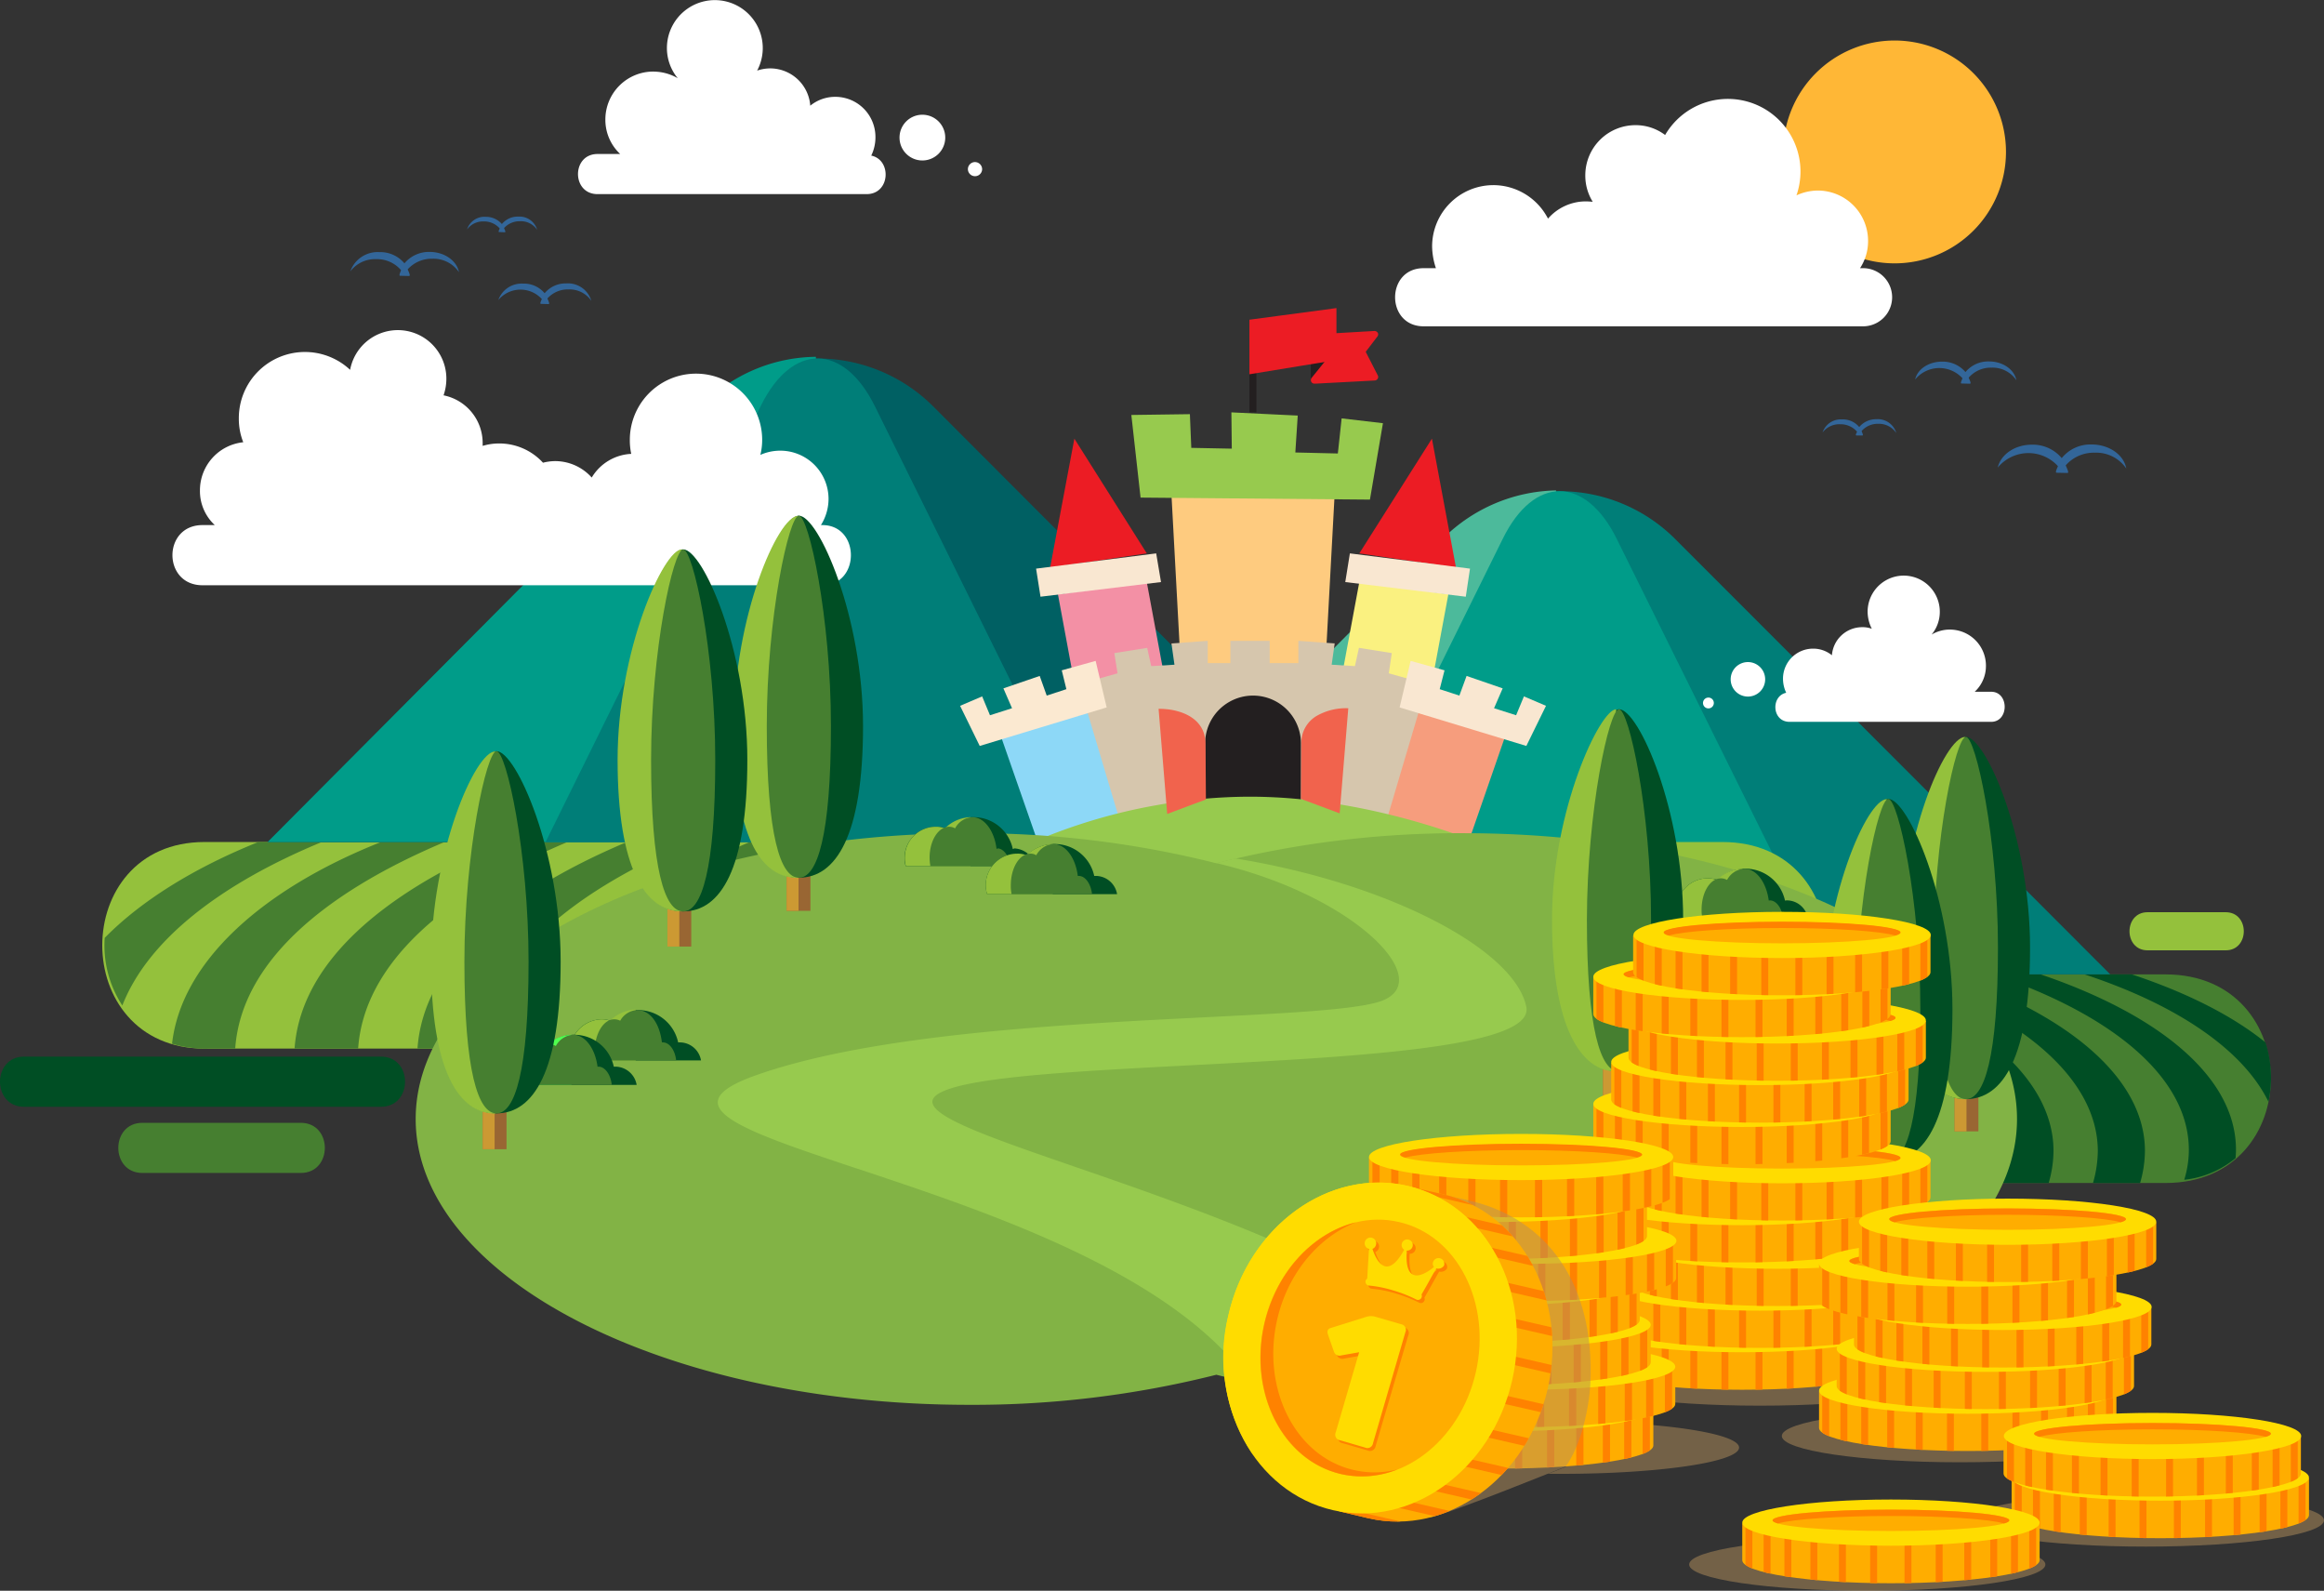 <svg xmlns="http://www.w3.org/2000/svg" xmlns:xlink="http://www.w3.org/1999/xlink" width="367.791" height="251.681" viewBox="0 0 367.791 251.681"><rect x="0" y="0" width="367.791" height="251.681" fill="#333333" stroke="none"/><defs><style>.a{fill:#467f30;}.a,.ab,.b,.bd,.be,.c,.d,.e,.f,.g,.h,.i,.j,.x,.y{fill-rule:evenodd;}.b{fill:#004e24;}.c{fill:#007e78;}.d{fill:#4cba9b;}.e{fill:#009c89;}.f{fill:#94c13c;}.g{fill:#006063;}.h{fill:#ffb736;}.i{fill:#369;}.j{fill:#fff;}.k,.y{fill:#97ca4e;}.l{fill:#231f20;}.m{fill:#fecb7f;}.n{fill:#ec1c24;}.o{fill:#f390a5;}.p{fill:#f9e7d1;}.q{fill:#faf180;}.r{fill:#d6c6ad;}.s{fill:#f69d7d;}.t{fill:#8dd8f7;}.u{fill:#fbe9d1;}.v{fill:none;stroke:#231f20;stroke-miterlimit:10;stroke-width:1.2px;}.w{fill:#f1634d;}.x{fill:#82b345;}.z{fill:#963;}.aa{fill:#c93;}.ab{fill:#4fff4f;}.ac{fill:#b5905c;opacity:0.5;}.ad{fill:#ffad00;}.ae{clip-path:url(#a);}.af,.bd{fill:#ff8200;}.ag,.be{fill:#ffdc00;}.ah{clip-path:url(#b);}.ai{clip-path:url(#c);}.aj{clip-path:url(#d);}.ak{clip-path:url(#e);}.al{clip-path:url(#f);}.am{clip-path:url(#g);}.an{clip-path:url(#h);}.ao{clip-path:url(#i);}.ap{clip-path:url(#j);}.aq{clip-path:url(#k);}.ar{clip-path:url(#l);}.as{clip-path:url(#m);}.at{clip-path:url(#n);}.au{clip-path:url(#o);}.av{clip-path:url(#p);}.aw{clip-path:url(#q);}.ax{clip-path:url(#r);}.ay{clip-path:url(#s);}.az{clip-path:url(#t);}.ba{clip-path:url(#u);}.bb{clip-path:url(#v);}.bc{clip-path:url(#w);}.bf{clip-path:url(#x);}.bg{clip-path:url(#y);}.bh{clip-path:url(#z);}</style><clipPath id="a"><path d="M128.1,144.8v5.8c0,2.01,10.554,3.655,23.53,3.655,13.021,0,23.53-1.645,23.53-3.655v-5.8Z" transform="translate(-128.1 -144.8)"/></clipPath><clipPath id="b"><path d="M134.3,130.3v5.8c0,2.01,10.554,3.655,23.53,3.655,13.021,0,23.53-1.645,23.53-3.655v-5.8Z" transform="translate(-134.3 -130.3)"/></clipPath><clipPath id="c"><path d="M140.3,115.8v5.8c0,2.01,10.554,3.655,23.53,3.655,13.022,0,23.53-1.645,23.53-3.655v-5.8Z" transform="translate(-140.3 -115.8)"/></clipPath><clipPath id="d"><path d="M128.1,100.7v5.8c0,2.01,10.554,3.655,23.53,3.655,13.021,0,23.53-1.645,23.53-3.655v-5.8Z" transform="translate(-128.1 -100.7)"/></clipPath><clipPath id="e"><path d="M141.9,86.2V92c0,2.01,10.554,3.655,23.53,3.655,13.022,0,23.53-1.645,23.53-3.655V86.2Z" transform="translate(-141.9 -86.2)"/></clipPath><clipPath id="f"><path d="M128.1,66.7v5.8c0,2.01,10.554,3.655,23.53,3.655,13.021,0,23.53-1.645,23.53-3.655V66.7Z" transform="translate(-128.1 -66.7)"/></clipPath><clipPath id="g"><path d="M134.3,52.3v5.8c0,2.01,10.554,3.655,23.53,3.655,13.021,0,23.53-1.645,23.53-3.655V52.3Z" transform="translate(-134.3 -52.3)"/></clipPath><clipPath id="h"><path d="M140.3,37.8v5.8c0,2.01,10.554,3.655,23.53,3.655,13.022,0,23.53-1.645,23.53-3.655V37.8Z" transform="translate(-140.3 -37.8)"/></clipPath><clipPath id="i"><path d="M128.1,22.7v5.8c0,2.01,10.554,3.655,23.53,3.655,13.021,0,23.53-1.645,23.53-3.655V22.7Z" transform="translate(-128.1 -22.7)"/></clipPath><clipPath id="j"><path d="M141.9,8.2V14c0,2.01,10.554,3.655,23.53,3.655,13.022,0,23.53-1.645,23.53-3.655V8.2Z" transform="translate(-141.9 -8.2)"/></clipPath><clipPath id="k"><path d="M206.3,166v5.8c0,2.01,10.554,3.655,23.53,3.655,13.021,0,23.53-1.645,23.53-3.655V166Z" transform="translate(-206.3 -166)"/></clipPath><clipPath id="l"><path d="M212.4,151.5v5.8c0,2.01,10.554,3.655,23.53,3.655,13.021,0,23.53-1.645,23.53-3.655v-5.8Z" transform="translate(-212.4 -151.5)"/></clipPath><clipPath id="m"><path d="M218.4,137.1v5.8c0,2.01,10.554,3.655,23.53,3.655,13.022,0,23.53-1.645,23.53-3.655v-5.8Z" transform="translate(-218.4 -137.1)"/></clipPath><clipPath id="n"><path d="M206.3,122v5.8c0,2.01,10.554,3.655,23.53,3.655,13.021,0,23.53-1.645,23.53-3.655V122Z" transform="translate(-206.3 -122)"/></clipPath><clipPath id="o"><path d="M220.1,107.5v5.8c0,2.01,10.554,3.655,23.53,3.655,13.021,0,23.53-1.645,23.53-3.655v-5.8Z" transform="translate(-220.1 -107.5)"/></clipPath><clipPath id="p"><path d="M91.657,172.1v5.8c0,2.01-10.783,3.655-24.078,3.655S43.5,179.913,43.5,177.9v-5.8Z" transform="translate(-43.5 -172.1)"/></clipPath><clipPath id="q"><path d="M99.257,157.7v5.8c0,2.01-10.783,3.655-24.078,3.655S51.1,165.513,51.1,163.5v-5.8Z" transform="translate(-51.1 -157.7)"/></clipPath><clipPath id="r"><path d="M90.757,143.3v5.8c0,2.01-10.783,3.655-24.078,3.655S42.6,151.113,42.6,149.1v-5.8Z" transform="translate(-42.6 -143.3)"/></clipPath><clipPath id="s"><path d="M86.957,128.6v5.8c0,2.01-10.783,3.655-24.078,3.655S38.8,136.413,38.8,134.4v-5.8Z" transform="translate(-38.8 -128.6)"/></clipPath><clipPath id="t"><path d="M99.557,114.1v5.8c0,2.01-10.783,3.655-24.078,3.655S51.4,121.913,51.4,119.9v-5.8Z" transform="translate(-51.4 -114.1)"/></clipPath><clipPath id="u"><path d="M89.457,99.6v5.8c0,2.01-10.783,3.655-24.078,3.655S41.3,107.413,41.3,105.4V99.6Z" transform="translate(-41.3 -99.6)"/></clipPath><clipPath id="v"><path d="M98.557,85.1v5.8c0,2.01-10.783,3.655-24.078,3.655S50.4,92.913,50.4,90.9V85.1Z" transform="translate(-50.4 -85.1)"/></clipPath><clipPath id="w"><path d="M56.548,96.551,51.888,95.5,40.1,146.718l4.66,1.1c12.382,2.833,25.084-6.305,28.327-20.469S68.93,99.384,56.548,96.551Z" transform="translate(-40.1 -95.5)"/></clipPath><clipPath id="x"><path d="M273,196.2V202c0,2.01,10.554,3.655,23.53,3.655,13.021,0,23.53-1.645,23.53-3.655v-5.8Z" transform="translate(-273 -196.2)"/></clipPath><clipPath id="y"><path d="M270.2,181.8v5.8c0,2.01,10.554,3.655,23.53,3.655,13.022,0,23.53-1.645,23.53-3.655v-5.8Z" transform="translate(-270.2 -181.8)"/></clipPath><clipPath id="z"><path d="M179.7,211.8v5.8c0,2.01,10.554,3.655,23.53,3.655,13.021,0,23.53-1.645,23.53-3.655v-5.8Z" transform="translate(-179.7 -211.8)"/></clipPath></defs><g transform="translate(-752.002 -248)"><g transform="translate(752.002 248)"><g transform="translate(0 56.454)"><path class="a" d="M287.672,485.8H527.895c22.214,0,22.214,33,0,33H287.672c-21.9,0-21.9-33,0-33Z" transform="translate(-185.173 -388.092)"/><path class="b" d="M870.572,485.8c14.47,4.76,25.038,11.837,29.1,20.151a18.15,18.15,0,0,0-.476-9.393c-5.3-4.284-12.535-7.9-21.135-10.758Zm-70.607,0h6c18.691,6.347,30.877,16.406,30.877,27.925a18.6,18.6,0,0,1-.762,5.077H828.62a19.481,19.481,0,0,0,.762-5.2c0-11.361-11.868-21.388-30.147-27.576a2.785,2.785,0,0,1,.73-.222Zm12.947,0h7.457c18.691,6.347,30.908,16.406,30.908,27.925a18.6,18.6,0,0,1-.762,5.077h-7.457a18.779,18.779,0,0,0,.762-5.077c-.032-11.519-12.217-21.579-30.908-27.925Zm14.407,0h7.457c18.691,6.347,30.877,16.406,30.877,27.925a18.6,18.6,0,0,1-.762,5.077h-7.457a18.89,18.89,0,0,0,.793-5.077c0-11.519-12.217-21.579-30.908-27.925Zm14.439,0h7.457c18.691,6.347,30.908,16.406,30.908,27.925a18.6,18.6,0,0,1-.762,5.077h-7.457a18.783,18.783,0,0,0,.762-5.077c-.032-11.519-12.249-21.579-30.908-27.925Zm14.407,0h7.457c18.691,6.347,30.909,16.216,30.909,27.735,0,.476-.032.857-.064,1.333a15.3,15.3,0,0,1-8.124,3.427,15.983,15.983,0,0,0,.73-4.728c0-11.519-12.218-21.42-30.908-27.767Zm-34.526,33h-7.457a19.48,19.48,0,0,0,.762-5.2c0-9.774-8.822-18.691-22.943-24.911,1.206-.539,2.444-1.079,3.745-1.587,16.279,6.251,26.656,15.9,26.656,26.5a19.306,19.306,0,0,1-.762,5.2Z" transform="translate(-540.671 -388.092)"/><path class="c" d="M503.6,321.346l68.862-68.957a25.818,25.818,0,0,1,36.43.063l68.862,68.893Z" transform="translate(-343.79 -223.638)"/><path class="d" d="M503.6,321.073l68.544-68.957a26.069,26.069,0,0,1,17.9-7.616v76.573Z" transform="translate(-343.79 -223.365)"/><path class="e" d="M642.1,321.346l34.082-68.957c4.95-10.028,13.074-9.964,18.025.063l34.114,68.893Z" transform="translate(-438.339 -223.638)"/><path class="f" d="M67.184,419.8H307.407c21.9,0,21.9,32.686,0,32.686H67.184c-21.579,0-21.579-32.686,0-32.686Z" transform="translate(-34.816 -343.037)"/><path class="a" d="M76.438,419.8H86.5c-16.121,6.664-27.545,15.549-31.575,25.863a17.35,17.35,0,0,1-2.793-10.694c5.744-5.839,14.058-11.043,24.308-15.169Zm19.421,0h10.06c-19.58,8.251-32.21,19.357-33.13,32.686H68.378a18.155,18.155,0,0,1-5.585-.762C64.221,439,76.692,427.416,95.859,419.8Zm19.453,0h10.06c-19.58,8.251-32.21,19.357-33.13,32.686H82.182c.952-13.328,13.55-24.435,33.13-32.686Zm19.453,0h10.06c-19.58,8.251-32.21,19.357-33.13,32.686h-10.06c.92-13.328,13.55-24.435,33.13-32.686Zm19.453,0h10.06c-19.58,8.251-32.21,19.357-33.13,32.686h-10.06c.92-13.328,13.55-24.435,33.13-32.686Zm19.453,0h10.06c-19.58,8.251-32.21,19.357-33.162,32.686h-10.06c.952-13.328,13.582-24.435,33.162-32.686Zm19.453,0h5.522c.762.317,1.523.571,2.253.889-18.279,8.029-29.956,19.421-30.877,31.8h-10.06c.952-13.328,13.582-24.435,33.162-32.686Z" transform="translate(-35.565 -343.037)"/><path class="g" d="M133.5,255.226l68.862-69.052a25.877,25.877,0,0,1,36.43.1l68.862,68.957Z" transform="translate(-91.136 -178.463)"/><path class="e" d="M133.5,254.663l68.7-69.052a25.544,25.544,0,0,1,18.056-7.711v76.763Z" transform="translate(-91.136 -177.9)"/><path class="c" d="M272.1,255.226l34.082-69.052c4.95-10,13.074-9.9,18.025.1l34.082,68.957Z" transform="translate(-185.753 -178.463)"/><path class="b" d="M3.808,526.8H60.294c5.077,0,5.077,7.933,0,7.933H3.808c-5.077,0-5.077-7.933,0-7.933Z" transform="translate(0 -416.082)"/><path class="a" d="M62.808,559.8H87.878c5.077,0,5.077,7.933,0,7.933H62.808c-5.077,0-5.077-7.933,0-7.933Z" transform="translate(-40.277 -438.61)"/><path class="f" d="M1064.856,454.8h12.376c3.808,0,3.808,6.029,0,6.029h-12.376c-3.808,0-3.808-6.029,0-6.029Z" transform="translate(-724.99 -366.93)"/></g><g transform="translate(55.438 6.41)"><path class="h" d="M906.944,55.456A17.628,17.628,0,1,0,889.3,37.844a17.633,17.633,0,0,0,17.644,17.612Z" transform="translate(-662.532 -20.2)"/><path class="i" d="M959.352,180.232a4.721,4.721,0,0,1,3.713,1.65,4.664,4.664,0,0,1,3.745-1.682c2.19,0,4,1.3,4.316,2.983a4.537,4.537,0,0,0-3.935-2,4.623,4.623,0,0,0-3.618,1.587c.1.286.508.984.159.952l-1.269-.032c-.286.032.032-.539.127-.825a4.953,4.953,0,0,0-7.489.19c.349-1.618,2.126-2.824,4.252-2.824Z" transform="translate(-707.452 -129.426)"/><path class="i" d="M912.01,209.032a3.349,3.349,0,0,1,2.7,1.206A3.483,3.483,0,0,1,917.436,209a3.045,3.045,0,0,1,3.142,2.19,3.287,3.287,0,0,0-2.856-1.46,3.364,3.364,0,0,0-2.634,1.142c.063.222.349.73.1.7h-.92c-.222,0,.032-.413.1-.6a3.454,3.454,0,0,0-2.666-1.174,3.337,3.337,0,0,0-2.792,1.3,3.036,3.036,0,0,1,3.11-2.063Z" transform="translate(-675.913 -149.087)"/><path class="i" d="M1001.695,221.632a5.969,5.969,0,0,1,4.728,2.126,5.849,5.849,0,0,1,4.728-2.158c2.793,0,5.109,1.65,5.49,3.808a5.747,5.747,0,0,0-4.982-2.507,5.909,5.909,0,0,0-4.6,2c.127.381.635,1.269.222,1.206l-1.618-.032c-.381.032.063-.73.159-1.047a6.3,6.3,0,0,0-9.52.222c.476-2.063,2.7-3.618,5.395-3.618Z" transform="translate(-735.578 -157.689)"/><path class="i" d="M235.851,108.032a3.33,3.33,0,0,1,2.57,1.142,3.225,3.225,0,0,1,2.6-1.174,2.9,2.9,0,0,1,2.983,2.094,3.1,3.1,0,0,0-2.729-1.365,3.305,3.305,0,0,0-2.507,1.079c.063.222.349.7.1.666l-.889-.032c-.19,0,.032-.381.1-.571a3.289,3.289,0,0,0-2.539-1.111,3.133,3.133,0,0,0-2.634,1.269,2.9,2.9,0,0,1,2.951-2Z" transform="translate(-214.431 -80.138)"/><path class="i" d="M179.3,125.632a4.953,4.953,0,0,1,3.967,1.777,5.041,5.041,0,0,1,4-1.809c2.348,0,4.284,1.4,4.633,3.205a4.886,4.886,0,0,0-4.221-2.126,5.1,5.1,0,0,0-3.9,1.682c.127.317.539,1.079.19,1.047l-1.365-.032c-.286.032.032-.6.127-.889a5.009,5.009,0,0,0-3.935-1.745,4.915,4.915,0,0,0-4.094,1.936,4.579,4.579,0,0,1,4.6-3.046Z" transform="translate(-174.7 -92.153)"/><path class="i" d="M252.435,141.332a4.256,4.256,0,0,1,3.4,1.523,4.3,4.3,0,0,1,3.427-1.555,3.858,3.858,0,0,1,3.967,2.761,4.165,4.165,0,0,0-3.618-1.809,4.307,4.307,0,0,0-3.332,1.428c.1.286.444.92.159.889l-1.174-.032c-.254,0,.032-.508.127-.762a4.562,4.562,0,0,0-6.886.159,3.908,3.908,0,0,1,3.935-2.6Z" transform="translate(-225.081 -102.871)"/></g><g transform="translate(27.291)"><path class="j" d="M711.284,62.945a9.745,9.745,0,0,1,8.663,5.3,7.968,7.968,0,0,1,5.966-2.729c.381,0,.73.032,1.111.063a7.854,7.854,0,0,1-1.174-4.189,7.936,7.936,0,0,1,7.933-7.933,7.73,7.73,0,0,1,4.7,1.555,11.491,11.491,0,0,1,20.785,9.552,8.179,8.179,0,0,1,3.4-.762,7.963,7.963,0,0,1,7.933,7.965,7.821,7.821,0,0,1-1.269,4.316h.476a4.6,4.6,0,1,1,0,9.2H700.272c-6.029,0-6.029-9.2,0-9.2h1.936a11.312,11.312,0,0,1-.6-3.427,9.7,9.7,0,0,1,9.679-9.71Z" transform="translate(-502.255 -33.655)"/><path class="j" d="M300.166,11.329a7.688,7.688,0,0,1,3.871,1.047,7.494,7.494,0,0,1-1.714-4.792A7.584,7.584,0,1,1,316.6,11.17a6.546,6.546,0,0,1,2.063-.349,6.372,6.372,0,0,1,6.347,5.9,6.226,6.226,0,0,1,3.967-1.4,6.345,6.345,0,0,1,6.347,6.347,6.6,6.6,0,0,1-.666,2.951c3.269.666,3.015,6.093-.73,6.093H291.344c-4.125,0-4.125-6.347,0-6.347h3.586a7.382,7.382,0,0,1-2.348-5.458,7.584,7.584,0,0,1,7.584-7.584Zm50.9,14.312a1.138,1.138,0,0,1,1.142,1.142,1.127,1.127,0,0,1-2.253,0,1.131,1.131,0,0,1,1.111-1.142Zm-8.314-7.489a3.618,3.618,0,1,1-3.618,3.618,3.616,3.616,0,0,1,3.618-3.618Z" transform="translate(-224.069)"/><path class="j" d="M888.364,295.6a5.636,5.636,0,0,0-2.888.793,5.611,5.611,0,0,0,1.3-3.618,5.712,5.712,0,0,0-11.424,0,6.053,6.053,0,0,0,.666,2.7,4.212,4.212,0,0,0-1.555-.254,4.8,4.8,0,0,0-4.76,4.443,4.676,4.676,0,0,0-2.983-1.047,4.754,4.754,0,0,0-4.76,4.76,5.189,5.189,0,0,0,.508,2.221c-2.443.508-2.285,4.6.539,4.6H894.9c2.856,0,2.856-4.76,0-4.76h-2.6a5.539,5.539,0,0,0,1.777-4.125,5.708,5.708,0,0,0-5.712-5.712Zm-38.207,10.758a.857.857,0,1,0,.857.857.853.853,0,0,0-.857-.857Zm6.252-5.617a2.729,2.729,0,1,0,2.729,2.729,2.729,2.729,0,0,0-2.729-2.729Z" transform="translate(-607.078 -195.993)"/><path class="j" d="M137.726,182.529a9.368,9.368,0,0,1,6.918,3.046,7.9,7.9,0,0,1,1.936-.254,7.773,7.773,0,0,1,5.775,2.6,7.7,7.7,0,0,1,6.251-3.745,10.147,10.147,0,0,1-.222-2.221,10.472,10.472,0,1,1,20.944,0,9.777,9.777,0,0,1-.286,2.38,7.8,7.8,0,0,1,3.11-.666,7.638,7.638,0,0,1,7.68,7.648,7.826,7.826,0,0,1-1.206,4.125h.222c6.029,0,6.029,9.52,0,9.52H90.76c-6.347,0-6.347-9.52,0-9.52H92.7a7.337,7.337,0,0,1-2.348-5.49,7.644,7.644,0,0,1,6.854-7.616,10.032,10.032,0,0,1-.7-3.808,10.462,10.462,0,0,1,17.612-7.648,7.68,7.68,0,0,1,15.232,1.4,8.049,8.049,0,0,1-.444,2.634,7.7,7.7,0,0,1,6.188,7.553v.444a8.96,8.96,0,0,1,2.634-.381Z" transform="translate(-86 -112.367)"/></g><g transform="translate(151.94 48.743)"><path class="k" d="M538.9,433.708a43.631,43.631,0,0,0,40.365-27.132c-11.2-5.712-25.2-9.076-40.4-9.076-15.169,0-29.163,3.364-40.365,9.044A43.622,43.622,0,0,0,538.9,433.708Z" transform="translate(-492.249 -320.102)"/><g transform="translate(55.502 4.1)"><path class="l" d="M655.5,174.959V168.2l2.951,1.4v1.745Z" transform="translate(-654.929 -167.667)"/><path class="l" d="M654.271,174.383a.4.4,0,0,1-.19-.032.553.553,0,0,1-.381-.539v-6.728a.56.56,0,0,1,.254-.476.548.548,0,0,1,.54-.032l2.919,1.365a.565.565,0,0,1,.317.508v1.745a.477.477,0,0,1-.127.349l-2.919,3.618A.456.456,0,0,1,654.271,174.383Zm.571-6.442v4.284L656.651,170V168.8Z" transform="translate(-653.7 -166.519)"/></g><path class="m" d="M606.924,288.671H586.488L583.6,235.2h26.212Z" transform="translate(-550.343 -209.305)"/><g transform="translate(14.248 20.659)"><path class="n" d="M523.7,239.1l3.84-20.4L539,236.852Z" transform="translate(-523.7 -218.7)"/></g><g transform="translate(15.486 43.348)"><path class="o" d="M534.391,328.788,527.6,292.136l14.058-1.936,6.569,35.351Z" transform="translate(-527.6 -290.2)"/></g><g transform="translate(12.027 38.81)"><path class="p" d="M517.4,282.754l19.072-2.317-.762-4.538L516.7,278.312Z" transform="translate(-516.7 -275.9)"/></g><g transform="translate(63.181 20.659)"><path class="n" d="M693.2,239.1l-3.808-20.4L677.9,236.852Z" transform="translate(-677.9 -218.7)"/></g><g transform="translate(56.613 43.348)"><path class="q" d="M671.036,328.788l6.823-36.652-14.09-1.936L657.2,325.551Z" transform="translate(-657.2 -290.2)"/></g><g transform="translate(19.453 52.646)"><path class="r" d="M593.032,325.91l-4.538-1.269.476-3.205-5.2-.825-.635,2.888-3.681-.222.476-3.364-5.744-.413v3.522h-4.538V319.5h-6.22v3.522h-3.586V319.5l-5.744.413.476,3.364-3.681.222-.635-2.888-5.2.825.508,3.205-4.538,1.269-.92,22.309,19.738-1.65h14.344l19.738,1.65Z" transform="translate(-540.1 -319.5)"/></g><g transform="translate(67.402 64.038)"><path class="s" d="M704.084,376.344l5.966-17.2L696.341,355.4,691.2,372.727Z" transform="translate(-691.2 -355.4)"/></g><g transform="translate(69.56 55.819)"><path class="p" d="M718.056,342.955,698,336.862l1.745-7.362,5.363,1.491-.762,2.983,3.11,1.015,1.142-3.11,5.712,1.967-1.365,3.142,3.491,1.111,1.238-2.983,3.491,1.491Z" transform="translate(-698 -329.5)"/></g><g transform="translate(27.1 16.501)"><path class="k" d="M601.963,219.4l-36.3-.317-1.46-13.074,9.266-.127.222,5.331,6.41.127-.063-5.744,10.5.508-.381,5.839,6.728.159.6-5.553,6.537.762Z" transform="translate(-564.2 -205.6)"/></g><g transform="translate(60.96 38.81)"><path class="p" d="M689.972,282.754,670.9,280.438l.73-4.538,19.008,2.412Z" transform="translate(-670.9 -275.9)"/></g><g transform="translate(6.474 64.038)"><path class="t" d="M505.2,376.344l-6-17.2,13.709-3.745,5.173,17.327Z" transform="translate(-499.2 -355.4)"/></g><g transform="translate(0 55.819)"><path class="u" d="M481.91,342.955,502,336.862l-1.745-7.362-5.363,1.491.73,2.983-3.11,1.015-1.111-3.11-5.744,1.967,1.365,3.142-3.491,1.111-1.238-2.983-3.491,1.491Z" transform="translate(-478.8 -329.5)"/></g><g transform="translate(45.791 4.76)"><path class="l" d="M624.9,180.341v0Z" transform="translate(-624.329 -168.6)"/><rect class="l" width="1.111" height="11.741"/></g><g transform="translate(45.791)"><path class="n" d="M624.9,157.382l12.662-1.682v7.108L624.9,164.839Z" transform="translate(-624.329 -155.034)"/><path class="n" d="M623.1,164.072v-8.632l13.772-1.841v8.219Zm1.142-7.648v6.315l11.519-1.872v-6Z" transform="translate(-623.1 -153.6)"/></g><g transform="translate(55.51 3.618)"><path class="n" d="M658.451,167.249l6.6-.349-2.063,2.7,2.063,4.03-9.552.444,2.951-3.618Z" transform="translate(-654.937 -166.297)"/><path class="n" d="M654.289,173.346a.565.565,0,0,1-.508-.317.588.588,0,0,1,.063-.6l2.793-3.459v-3.015a.584.584,0,0,1,.539-.571l6.6-.381a.624.624,0,0,1,.54.286.527.527,0,0,1-.063.6l-1.841,2.412,1.9,3.713a.545.545,0,0,1,0,.539.617.617,0,0,1-.444.286l-9.583.508Zm3.491-6.854v2.634a.477.477,0,0,1-.127.349l-2.126,2.666,7.426-.349-1.65-3.269a.6.6,0,0,1,.063-.6l1.3-1.714Z" transform="translate(-653.726 -165)"/></g><path class="l" d="M616.169,354.384v9.52H601v-9.52a7.584,7.584,0,1,1,15.169,0Z" transform="translate(-562.222 -285.491)"/><g transform="translate(6.854 77.303)"><path class="k" d="M580.527,406.561H500.4a88,88,0,0,1,24.308-8.029h0a84.361,84.361,0,0,1,14.629-1.333C561.3,397.2,580.527,406.561,580.527,406.561Z" transform="translate(-500.4 -397.2)"/></g><g transform="translate(50.329 85.903)"><path class="v" d="M637.4,424.3" transform="translate(-637.4 -424.3)"/></g><g transform="translate(31.416 63.404)"><path class="w" d="M585.289,367.744l-2.063.762-4.062,1.523L577.8,353.4a11.966,11.966,0,0,1,1.841.127c2.856.444,5.585,2,5.585,5.426Z" transform="translate(-577.8 -353.4)"/></g><g transform="translate(53.947 63.306)"><path class="w" d="M656.289,353.1l-1.365,16.628-6.125-2.285.063-8.79a4.9,4.9,0,0,1,2.6-4.443A9.322,9.322,0,0,1,656.289,353.1Z" transform="translate(-648.8 -353.093)"/></g></g><g transform="translate(65.784 131.821)"><path class="x" d="M373.139,415.4c48.362,0,87.585,20.246,87.585,45.22s-39.223,45.22-87.585,45.22a157.344,157.344,0,0,1-39.127-4.76,157.344,157.344,0,0,1-39.127,4.76c-48.362,0-87.584-20.246-87.584-45.22s39.223-45.22,87.584-45.22a157.344,157.344,0,0,1,39.127,4.76,157.344,157.344,0,0,1,39.127-4.76Z" transform="translate(-207.3 -415.4)"/><path class="y" d="M485.2,514.156c-3.015.159-6.093.254-9.2.254a160.36,160.36,0,0,1-33.8-3.491c-22.816-32.559-107.323-38.3-78.191-48.616,29.576-10.472,89.3-8.06,99.1-11.8,8.536-3.269-4.252-16.6-26.244-21.769,1.015-.254,2.031-.508,3.046-.73,24.435,3.967,44.2,14.47,46.014,23.483,2.094,10.409-73.653,7.775-90.631,12.757-21.293,6.252,64.578,18.215,89.9,49.917Z" transform="translate(-310.157 -424.002)"/></g><g transform="translate(68.227 81.587)"><rect class="z" width="3.772" height="15.089" transform="translate(56.258 47.425)"/><rect class="aa" width="1.886" height="15.089" transform="translate(56.258 47.425)"/><path class="b" d="M376.555,257.1c3.11,0,10.155,15.962,10.155,33.288,0,17.358-4.284,23.991-10.155,23.991-5.839,0-10.155-6.664-10.155-23.991s7.045-33.288,10.155-33.288Z" transform="translate(-318.355 -257.1)"/><path class="f" d="M376.155,314.479c-6.029,0-10.155-6.664-10.155-23.991s6.981-33.288,10.155-33.288Z" transform="translate(-318.082 -257.168)"/><path class="a" d="M387.477,257.1c1.555,0,5.077,15.962,5.077,33.288,0,17.358-2.158,23.991-5.077,23.991s-5.077-6.664-5.077-23.991,3.522-33.288,5.077-33.288Z" transform="translate(-329.278 -257.1)"/><rect class="z" width="3.772" height="15.089" transform="translate(37.397 53.083)"/><rect class="aa" width="1.886" height="15.089" transform="translate(37.397 53.083)"/><path class="b" d="M318.855,273.9c3.11,0,10.155,15.93,10.155,33.288s-4.284,23.991-10.155,23.991c-5.839,0-10.155-6.664-10.155-23.991s7.045-33.288,10.155-33.288Z" transform="translate(-278.966 -268.569)"/><path class="f" d="M318.155,331.179c-5.712,0-10.155-6.664-10.155-23.991s7.3-33.288,10.155-33.288Z" transform="translate(-278.488 -268.569)"/><path class="a" d="M329.777,273.9c1.555,0,5.077,15.93,5.077,33.288s-2.158,23.991-5.077,23.991-5.077-6.664-5.077-23.991,3.522-33.288,5.077-33.288Z" transform="translate(-289.888 -268.569)"/><path class="b" d="M456.082,408.923a4.046,4.046,0,0,1,1.523.254,6.359,6.359,0,0,1,10.631,3.269c.1,0,.19-.1.254-.1a3.687,3.687,0,0,1,3.364,2.793H451.29a3.953,3.953,0,0,1-.19-1.333,4.951,4.951,0,0,1,4.982-4.887Z" transform="translate(-376.177 -359.705)"/><path class="f" d="M456.15,408.923a3.515,3.515,0,0,1,1.4.254,6.054,6.054,0,0,1,4.062-1.777v7.743H451.39a3.953,3.953,0,0,1-.19-1.333,4.9,4.9,0,0,1,4.95-4.887Z" transform="translate(-376.245 -359.705)"/><path class="a" d="M466.678,408.923a1.791,1.791,0,0,1,.952.254,3.307,3.307,0,0,1,2.729-1.777c1.9,0,3.491,2.158,3.84,5.046.063,0,.1-.1.159-.1,1.047,0,1.936,1.523,2.094,2.793H463.727a7.289,7.289,0,0,1-.127-1.333c0-2.729,1.4-4.887,3.078-4.887Z" transform="translate(-384.71 -359.705)"/><path class="b" d="M496.582,422.323a4.047,4.047,0,0,1,1.523.254,6.293,6.293,0,0,1,4.411-1.777,6.4,6.4,0,0,1,6.251,5.046h.254a3.444,3.444,0,0,1,3.364,2.888H491.822a4.653,4.653,0,0,1-.222-1.428,4.991,4.991,0,0,1,4.982-4.982Z" transform="translate(-403.825 -368.852)"/><path class="f" d="M496.582,422.323a3.724,3.724,0,0,1,1.46.254A6.446,6.446,0,0,1,502.2,420.8v7.933H491.822a4.653,4.653,0,0,1-.222-1.428,4.991,4.991,0,0,1,4.982-4.982Z" transform="translate(-403.825 -368.852)"/><path class="a" d="M507.178,422.323a1.72,1.72,0,0,1,.952.254,3.307,3.307,0,0,1,2.729-1.777c1.872,0,3.491,2.158,3.84,5.046h.159c1.047,0,1.936,1.3,2.094,2.888H504.227a6.276,6.276,0,0,1-.127-1.428c0-2.729,1.365-4.982,3.078-4.982Z" transform="translate(-412.358 -368.852)"/><path class="b" d="M289.15,505.06a4.783,4.783,0,0,1,1.523.222,6.458,6.458,0,0,1,10.662,3.427h.254a3.416,3.416,0,0,1,3.364,2.856H284.39a5.121,5.121,0,0,1,4.76-6.505Z" transform="translate(-262.24 -425.377)"/><path class="f" d="M289.15,504.855a4.028,4.028,0,0,1,1.4.222,6.2,6.2,0,0,1,4.062-1.777v8.092H284.39a5.15,5.15,0,0,1,4.76-6.537Z" transform="translate(-262.24 -425.172)"/><path class="a" d="M299.678,505.06a2,2,0,0,1,.952.222,3.235,3.235,0,0,1,2.729-1.682c1.9,0,3.491,1.936,3.871,5.109h.159c1.047,0,1.936,1.269,2.094,2.856H296.727a6.7,6.7,0,0,1-.127-1.491c0-2.7,1.365-5.014,3.078-5.014Z" transform="translate(-270.705 -425.377)"/><path class="b" d="M257.05,517.423a4.789,4.789,0,0,1,1.523.254,6.293,6.293,0,0,1,4.411-1.777,6.4,6.4,0,0,1,6.252,5.046h.254a3.444,3.444,0,0,1,3.364,2.888H252.29a4.574,4.574,0,0,1-.19-1.428,4.924,4.924,0,0,1,4.95-4.982Z" transform="translate(-240.326 -433.774)"/><path class="ab" d="M257.05,517.423a4.037,4.037,0,0,1,1.4.254,6.284,6.284,0,0,1,4.094-1.777v7.9H252.29a4.574,4.574,0,0,1-.19-1.428,4.916,4.916,0,0,1,4.95-4.951Z" transform="translate(-240.326 -433.774)"/><path class="a" d="M267.645,517.423a2.033,2.033,0,0,1,.952.254,3.349,3.349,0,0,1,2.729-1.777c1.9,0,3.491,2.158,3.871,5.046h.159c1.047,0,1.936,1.3,2.094,2.888H264.726a6.1,6.1,0,0,1-.127-1.428c-.032-2.761,1.333-4.982,3.046-4.982Z" transform="translate(-248.859 -433.774)"/><rect class="z" width="3.772" height="15.089" transform="translate(8.162 85.147)"/><rect class="aa" width="1.886" height="15.089" transform="translate(8.162 85.147)"/><path class="b" d="M225.755,374.5c3.11,0,10.155,15.962,10.155,33.288,0,17.358-4.316,24.022-10.155,24.022S215.6,425.147,215.6,407.788c0-17.326,7.045-33.288,10.155-33.288Z" transform="translate(-215.41 -337.245)"/><path class="f" d="M225.155,431.911c-5.712,0-10.155-6.664-10.155-24.022,0-17.327,6.981-33.288,10.155-33.288Z" transform="translate(-215 -337.313)"/><path class="a" d="M236.677,374.5c1.555,0,5.077,15.962,5.077,33.288,0,17.358-2.158,24.022-5.077,24.022s-5.077-6.664-5.077-24.022c0-17.326,3.522-33.288,5.077-33.288Z" transform="translate(-226.332 -337.245)"/><path class="b" d="M707.882,567.855a4.782,4.782,0,0,1,1.523.222,6.434,6.434,0,0,1,4.411-1.777,6.336,6.336,0,0,1,6.22,5.046c.1,0,.19.063.254.063a3.5,3.5,0,0,1,3.364,2.951H703.09a6.846,6.846,0,0,1-.19-1.491,5.081,5.081,0,0,1,4.982-5.014Z" transform="translate(-548.072 -468.18)"/><path class="f" d="M707.95,567.855a4.337,4.337,0,0,1,1.428.222,6.284,6.284,0,0,1,4.094-1.777v8.092H703.19A6.845,6.845,0,0,1,703,572.9a5.039,5.039,0,0,1,4.95-5.046Z" transform="translate(-548.14 -468.18)"/><path class="a" d="M718.545,567.855a2.089,2.089,0,0,1,.952.222,3.422,3.422,0,0,1,2.729-1.777c1.9,0,3.491,2.158,3.872,5.046.032,0,.1.063.159.063,1.047,0,1.936,1.365,2.094,2.951H715.626a14.194,14.194,0,0,1-.127-1.491c-.032-2.7,1.365-5.014,3.046-5.014Z" transform="translate(-556.673 -468.18)"/><path class="b" d="M741.514,584.123a4.792,4.792,0,0,1,1.523.254,6.359,6.359,0,0,1,10.631,3.269c.1,0,.19.032.254.032a3.472,3.472,0,0,1,3.364,2.919H736.722a4.869,4.869,0,0,1-.222-1.46,5.087,5.087,0,0,1,5.014-5.014Z" transform="translate(-571.01 -479.307)"/><path class="f" d="M741.65,584.123a4.407,4.407,0,0,1,1.46.254,5.813,5.813,0,0,1,4.157-1.777v8H736.922a4.869,4.869,0,0,1-.222-1.46,4.991,4.991,0,0,1,4.95-5.014Z" transform="translate(-571.146 -479.307)"/><path class="a" d="M752.178,584.123a2.034,2.034,0,0,1,.952.254,3.307,3.307,0,0,1,2.729-1.777c1.9,0,3.491,2.158,3.84,5.046.063,0,.1.032.159.032,1.047,0,1.936,1.333,2.094,2.919H749.227a9.261,9.261,0,0,1-.127-1.46c.032-2.761,1.4-5.014,3.078-5.014Z" transform="translate(-579.611 -479.307)"/><path class="b" d="M841.15,434.623a4.79,4.79,0,0,1,1.523.254,6.293,6.293,0,0,1,4.411-1.777,6.4,6.4,0,0,1,6.251,5.046c.063,0,.159-.032.254-.032a3.389,3.389,0,0,1,3.364,2.824H836.39a4.289,4.289,0,0,1-.19-1.365,4.9,4.9,0,0,1,4.95-4.95Z" transform="translate(-639.071 -377.249)"/><path class="f" d="M841.15,434.623a4.18,4.18,0,0,1,1.4.254,6.2,6.2,0,0,1,4.062-1.777v7.838H836.39a4.288,4.288,0,0,1-.19-1.365,4.9,4.9,0,0,1,4.95-4.95Z" transform="translate(-639.071 -377.249)"/><path class="a" d="M851.678,434.623a2.137,2.137,0,0,1,.952.254,3.349,3.349,0,0,1,2.729-1.777c1.9,0,3.491,2.158,3.871,5.046.063,0,.1-.032.159-.032,1.047,0,1.936,1.238,2.094,2.824H848.727a5.7,5.7,0,0,1-.127-1.365c0-2.761,1.365-4.95,3.078-4.95Z" transform="translate(-647.536 -377.249)"/><rect class="z" width="4.715" height="15.089" transform="translate(185.458 78.546)"/><rect class="aa" width="1.886" height="15.089" transform="translate(185.458 78.546)"/><path class="b" d="M785.555,353.6c3.11,0,10.155,15.962,10.155,33.288,0,17.358-4.316,24.022-10.155,24.022S775.4,404.247,775.4,386.888c.032-17.358,7.045-33.288,10.155-33.288Z" transform="translate(-597.565 -322.977)"/><path class="f" d="M784.155,410.911c-5.395,0-10.155-6.664-10.155-24.022,0-17.327,7.616-33.288,10.155-33.288Z" transform="translate(-596.61 -322.977)"/><path class="a" d="M796.477,353.6c1.555,0,5.077,15.962,5.077,33.288,0,17.358-2.158,24.022-5.077,24.022s-5.077-6.664-5.077-24.022c.032-17.358,3.522-33.288,5.077-33.288Z" transform="translate(-608.488 -322.977)"/><rect class="z" width="3.772" height="14.146" transform="translate(241.099 83.261)"/><rect class="aa" width="1.886" height="14.146" transform="translate(241.099 83.261)"/><path class="b" d="M958.555,367.4c3.11,0,10.155,15.962,10.155,33.32,0,17.326-4.284,23.99-10.155,23.99-5.839,0-10.155-6.664-10.155-23.99.032-17.358,7.045-33.32,10.155-33.32Z" transform="translate(-715.666 -332.398)"/><path class="f" d="M958.155,424.711c-5.712,0-10.155-6.664-10.155-23.99,0-17.358,6.981-33.32,10.155-33.32Z" transform="translate(-715.393 -332.398)"/><path class="a" d="M969.477,367.4c1.555,0,5.077,15.962,5.077,33.32,0,17.326-2.158,23.99-5.077,23.99s-5.077-6.664-5.077-23.99c0-17.358,3.523-33.32,5.077-33.32Z" transform="translate(-726.589 -332.398)"/><rect class="z" width="3.772" height="14.146" transform="translate(228.839 92.692)"/><rect class="aa" width="1.886" height="14.146" transform="translate(228.839 92.692)"/><path class="b" d="M919.855,398.3c3.11,0,10.155,15.93,10.155,33.288s-4.316,23.991-10.155,23.991S909.7,448.915,909.7,431.588s7.045-33.288,10.155-33.288Z" transform="translate(-689.247 -353.492)"/><path class="f" d="M919.155,455.679c-6.029,0-10.155-6.664-10.155-23.991s6.981-33.288,10.155-33.288Z" transform="translate(-688.769 -353.561)"/><path class="a" d="M930.777,398.3c1.555,0,5.077,15.93,5.077,33.288s-2.158,23.991-5.077,23.991-5.077-6.664-5.077-23.991,3.522-33.288,5.077-33.288Z" transform="translate(-700.17 -353.492)"/></g></g><g transform="translate(940.507 392.265)"><path class="ac" d="M118.2,176.5a22.039,22.039,0,0,1-3.016,7.173s-1.1.457-2.787,1.1h2.056c15.58,0,28.19-1.873,28.19-4.158C142.646,178.51,132,176.774,118.2,176.5Z" transform="translate(-55.927 -95.858)"/><ellipse class="ac" cx="28.19" cy="4.158" rx="28.19" ry="4.158" transform="translate(78.815 99.1)"/><ellipse class="ac" cx="28.19" cy="4.158" rx="28.19" ry="4.158" transform="translate(122.905 92.11)"/><ellipse class="ac" cx="28.19" cy="4.158" rx="28.19" ry="4.158" transform="translate(93.481 78.769)"/><ellipse class="ac" cx="28.19" cy="4.158" rx="28.19" ry="4.158" transform="translate(61.819 69.813)"/><g transform="translate(63.646)"><g transform="translate(0 62.366)"><path class="ad" d="M128.1,144.8v5.8c0,2.01,10.554,3.655,23.53,3.655,13.021,0,23.53-1.645,23.53-3.655v-5.8Z" transform="translate(-128.1 -141.008)"/><g transform="translate(0 3.792)"><g class="ae"><rect class="af" width="1.097" height="13.341" transform="translate(0.503 -2.422)"/><rect class="af" width="1.097" height="13.341" transform="translate(3.427 -2.422)"/><rect class="af" width="1.097" height="13.341" transform="translate(6.716 -2.422)"/><rect class="af" width="1.097" height="13.341" transform="translate(10.828 -2.422)"/><rect class="af" width="1.097" height="13.341" transform="translate(15.352 -2.422)"/><rect class="af" width="1.097" height="13.341" transform="translate(20.286 -2.422)"/><rect class="af" width="1.097" height="13.341" transform="translate(45.461 -2.422)"/><rect class="af" width="1.097" height="13.341" transform="translate(42.537 -2.422)"/><rect class="af" width="1.097" height="13.341" transform="translate(39.247 -2.422)"/><rect class="af" width="1.097" height="13.341" transform="translate(35.135 -2.422)"/><rect class="af" width="1.097" height="13.341" transform="translate(30.612 -2.422)"/><rect class="af" width="1.097" height="13.341" transform="translate(25.677 -2.422)"/></g></g><path class="ag" d="M175.16,140.155c0,2.01-10.554,3.655-23.53,3.655-13.021,0-23.53-1.645-23.53-3.655s10.554-3.655,23.53-3.655C164.652,136.5,175.16,138.145,175.16,140.155Z" transform="translate(-128.1 -136.5)"/><ellipse class="ad" cx="18.733" cy="1.691" rx="18.733" ry="1.691" transform="translate(4.797 1.599)"/><path class="af" d="M139.422,142.193c2.33-.685,9.458-1.188,17.91-1.188s15.58.5,17.91,1.188c.5-.137.822-.32.822-.5,0-.914-8.361-1.691-18.733-1.691-10.326,0-18.733.777-18.733,1.691C138.646,141.873,138.92,142.01,139.422,142.193Z" transform="translate(-133.803 -138.401)"/></g><g transform="translate(2.833 55.787)"><path class="ad" d="M134.3,130.3v5.8c0,2.01,10.554,3.655,23.53,3.655,13.021,0,23.53-1.645,23.53-3.655v-5.8Z" transform="translate(-134.3 -126.553)"/><g transform="translate(0 3.747)"><g class="ah"><rect class="af" width="1.097" height="13.341" transform="translate(0.503 -2.422)"/><rect class="af" width="1.097" height="13.341" transform="translate(3.381 -2.422)"/><rect class="af" width="1.097" height="13.341" transform="translate(6.671 -2.422)"/><rect class="af" width="1.097" height="13.341" transform="translate(10.783 -2.422)"/><rect class="af" width="1.097" height="13.341" transform="translate(15.306 -2.422)"/><rect class="af" width="1.097" height="13.341" transform="translate(20.24 -2.422)"/><rect class="af" width="1.097" height="13.341" transform="translate(45.415 -2.422)"/><rect class="af" width="1.097" height="13.341" transform="translate(42.537 -2.422)"/><rect class="af" width="1.097" height="13.341" transform="translate(39.247 -2.422)"/><rect class="af" width="1.097" height="13.341" transform="translate(35.135 -2.422)"/><rect class="af" width="1.097" height="13.341" transform="translate(30.612 -2.422)"/><rect class="af" width="1.097" height="13.341" transform="translate(25.677 -2.422)"/></g></g><ellipse class="ag" cx="23.53" cy="3.655" rx="23.53" ry="3.655"/><path class="ad" d="M182.165,127.191c0,.914-8.361,1.69-18.733,1.69-10.326,0-18.733-.777-18.733-1.69s8.361-1.691,18.733-1.691S182.165,126.277,182.165,127.191Z" transform="translate(-139.948 -123.947)"/><path class="af" d="M145.622,127.693c2.33-.685,9.458-1.188,17.91-1.188s15.58.5,17.91,1.188c.5-.137.822-.32.822-.5,0-.914-8.361-1.691-18.733-1.691-10.326,0-18.733.777-18.733,1.691C144.8,127.373,145.074,127.51,145.622,127.693Z" transform="translate(-140.003 -123.947)"/></g><g transform="translate(5.574 49.162)"><path class="ad" d="M140.3,115.8v5.8c0,2.01,10.554,3.655,23.53,3.655,13.022,0,23.53-1.645,23.53-3.655v-5.8Z" transform="translate(-140.3 -112.053)"/><g transform="translate(0 3.747)"><g class="ai"><rect class="af" width="1.097" height="13.341" transform="translate(0.503 -2.422)"/><rect class="af" width="1.097" height="13.341" transform="translate(3.381 -2.422)"/><rect class="af" width="1.097" height="13.341" transform="translate(6.716 -2.422)"/><rect class="af" width="1.097" height="13.341" transform="translate(10.828 -2.422)"/><rect class="af" width="1.097" height="13.341" transform="translate(15.352 -2.422)"/><rect class="af" width="1.097" height="13.341" transform="translate(20.286 -2.422)"/><rect class="af" width="1.097" height="13.341" transform="translate(45.461 -2.422)"/><rect class="af" width="1.097" height="13.341" transform="translate(42.537 -2.422)"/><rect class="af" width="1.097" height="13.341" transform="translate(39.247 -2.422)"/><rect class="af" width="1.097" height="13.341" transform="translate(35.135 -2.422)"/><rect class="af" width="1.097" height="13.341" transform="translate(30.612 -2.422)"/><rect class="af" width="1.097" height="13.341" transform="translate(25.677 -2.422)"/></g></g><path class="ag" d="M187.36,111.255c0,2.01-10.554,3.655-23.53,3.655-13.021,0-23.53-1.645-23.53-3.655s10.554-3.655,23.53-3.655C176.852,107.6,187.36,109.245,187.36,111.255Z" transform="translate(-140.3 -107.6)"/><path class="ad" d="M188.265,112.691c0,.914-8.361,1.691-18.733,1.691-10.326,0-18.733-.777-18.733-1.691s8.361-1.69,18.733-1.69C179.859,111,188.265,111.777,188.265,112.691Z" transform="translate(-146.003 -109.447)"/><path class="af" d="M151.622,113.193c2.33-.685,9.458-1.188,17.91-1.188s15.58.5,17.91,1.188c.5-.137.822-.32.822-.5,0-.914-8.361-1.691-18.733-1.691-10.326,0-18.733.777-18.733,1.691C150.846,112.873,151.12,113.056,151.622,113.193Z" transform="translate(-146.003 -109.447)"/></g><g transform="translate(0 42.263)"><path class="ad" d="M128.1,100.7v5.8c0,2.01,10.554,3.655,23.53,3.655,13.021,0,23.53-1.645,23.53-3.655v-5.8Z" transform="translate(-128.1 -96.953)"/><g transform="translate(0 3.747)"><g class="aj"><rect class="af" width="1.097" height="13.341" transform="translate(0.503 -2.422)"/><rect class="af" width="1.097" height="13.341" transform="translate(3.427 -2.422)"/><rect class="af" width="1.097" height="13.341" transform="translate(6.716 -2.422)"/><rect class="af" width="1.097" height="13.341" transform="translate(10.828 -2.422)"/><rect class="af" width="1.097" height="13.341" transform="translate(15.352 -2.422)"/><rect class="af" width="1.097" height="13.341" transform="translate(20.286 -2.422)"/><rect class="af" width="1.097" height="13.341" transform="translate(45.461 -2.376)"/><rect class="af" width="1.097" height="13.341" transform="translate(42.583 -2.376)"/><rect class="af" width="1.097" height="13.341" transform="translate(39.247 -2.376)"/><rect class="af" width="1.097" height="13.341" transform="translate(35.135 -2.376)"/><rect class="af" width="1.097" height="13.341" transform="translate(30.612 -2.376)"/><rect class="af" width="1.097" height="13.341" transform="translate(25.677 -2.376)"/></g></g><path class="ag" d="M175.16,96.155c0,2.01-10.554,3.655-23.53,3.655-13.021,0-23.53-1.645-23.53-3.655S138.654,92.5,151.63,92.5C164.652,92.5,175.16,94.145,175.16,96.155Z" transform="translate(-128.1 -92.5)"/><ellipse class="ad" cx="18.733" cy="1.691" rx="18.733" ry="1.691" transform="translate(4.797 1.599)"/><path class="af" d="M139.422,98.093c2.33-.685,9.458-1.188,17.91-1.188s15.58.5,17.91,1.188c.5-.137.822-.32.822-.5,0-.914-8.361-1.691-18.733-1.691-10.326,0-18.733.777-18.733,1.691C138.646,97.773,138.92,97.956,139.422,98.093Z" transform="translate(-133.803 -94.347)"/></g><g transform="translate(6.305 35.638)"><path class="ad" d="M141.9,86.2V92c0,2.01,10.554,3.655,23.53,3.655,13.022,0,23.53-1.645,23.53-3.655V86.2Z" transform="translate(-141.9 -82.453)"/><g transform="translate(0 3.747)"><g class="ak"><rect class="af" width="1.097" height="13.341" transform="translate(0.548 -2.376)"/><rect class="af" width="1.097" height="13.341" transform="translate(3.427 -2.376)"/><rect class="af" width="1.097" height="13.341" transform="translate(6.716 -2.376)"/><rect class="af" width="1.097" height="13.341" transform="translate(10.828 -2.376)"/><rect class="af" width="1.097" height="13.341" transform="translate(15.352 -2.376)"/><rect class="af" width="1.097" height="13.341" transform="translate(20.286 -2.376)"/><rect class="af" width="1.097" height="13.341" transform="translate(45.461 -2.376)"/><rect class="af" width="1.097" height="13.341" transform="translate(42.583 -2.376)"/><rect class="af" width="1.097" height="13.341" transform="translate(39.293 -2.376)"/><rect class="af" width="1.097" height="13.341" transform="translate(35.135 -2.376)"/><rect class="af" width="1.097" height="13.341" transform="translate(30.612 -2.376)"/><rect class="af" width="1.097" height="13.341" transform="translate(25.677 -2.376)"/></g></g><path class="ag" d="M189.06,81.655c0,2.01-10.554,3.655-23.53,3.655S142,83.665,142,81.655,152.554,78,165.53,78,189.06,79.645,189.06,81.655Z" transform="translate(-141.954 -78)"/><ellipse class="ad" cx="18.733" cy="1.691" rx="18.733" ry="1.691" transform="translate(4.843 1.599)"/><path class="af" d="M153.322,83.693c2.33-.685,9.458-1.188,17.91-1.188s15.58.5,17.91,1.188c.5-.137.822-.32.822-.5,0-.914-8.361-1.691-18.733-1.691-10.326,0-18.733.777-18.733,1.691C152.5,83.328,152.774,83.51,153.322,83.693Z" transform="translate(-147.657 -79.901)"/></g><g transform="translate(0 26.728)"><path class="ad" d="M128.1,66.7v5.8c0,2.01,10.554,3.655,23.53,3.655,13.021,0,23.53-1.645,23.53-3.655V66.7Z" transform="translate(-128.1 -62.953)"/><g transform="translate(0 3.747)"><g class="al"><rect class="af" width="1.097" height="13.341" transform="translate(0.503 -2.422)"/><rect class="af" width="1.097" height="13.341" transform="translate(3.427 -2.376)"/><rect class="af" width="1.097" height="13.341" transform="translate(6.716 -2.376)"/><rect class="af" width="1.097" height="13.341" transform="translate(10.828 -2.376)"/><rect class="af" width="1.097" height="13.341" transform="translate(15.352 -2.376)"/><rect class="af" width="1.097" height="13.341" transform="translate(20.286 -2.376)"/><rect class="af" width="1.097" height="13.341" transform="translate(45.461 -2.376)"/><rect class="af" width="1.097" height="13.341" transform="translate(42.537 -2.376)"/><rect class="af" width="1.097" height="13.341" transform="translate(39.247 -2.376)"/><rect class="af" width="1.097" height="13.341" transform="translate(35.135 -2.376)"/><rect class="af" width="1.097" height="13.341" transform="translate(30.612 -2.376)"/><rect class="af" width="1.097" height="13.341" transform="translate(25.677 -2.376)"/></g></g><path class="ag" d="M175.16,62.155c0,2.01-10.554,3.655-23.53,3.655-13.021,0-23.53-1.645-23.53-3.655S138.654,58.5,151.63,58.5C164.652,58.5,175.16,60.145,175.16,62.155Z" transform="translate(-128.1 -58.5)"/><ellipse class="ad" cx="18.733" cy="1.691" rx="18.733" ry="1.691" transform="translate(4.797 1.599)"/><path class="af" d="M139.422,64.093c2.33-.685,9.458-1.188,17.91-1.188s15.58.5,17.91,1.188c.5-.137.822-.32.822-.5,0-.914-8.361-1.691-18.733-1.691-10.326,0-18.733.777-18.733,1.691C138.646,63.773,138.92,63.956,139.422,64.093Z" transform="translate(-133.803 -60.347)"/></g><g transform="translate(2.833 20.103)"><path class="ad" d="M134.3,52.3v5.8c0,2.01,10.554,3.655,23.53,3.655,13.021,0,23.53-1.645,23.53-3.655V52.3Z" transform="translate(-134.3 -48.508)"/><g transform="translate(0 3.792)"><g class="am"><rect class="af" width="1.097" height="13.341" transform="translate(0.503 -2.422)"/><rect class="af" width="1.097" height="13.341" transform="translate(3.381 -2.422)"/><rect class="af" width="1.097" height="13.341" transform="translate(6.671 -2.422)"/><rect class="af" width="1.097" height="13.341" transform="translate(10.783 -2.422)"/><rect class="af" width="1.097" height="13.341" transform="translate(15.306 -2.422)"/><rect class="af" width="1.097" height="13.341" transform="translate(20.24 -2.422)"/><rect class="af" width="1.097" height="13.341" transform="translate(45.415 -2.422)"/><rect class="af" width="1.097" height="13.341" transform="translate(42.537 -2.422)"/><rect class="af" width="1.097" height="13.341" transform="translate(39.247 -2.422)"/><rect class="af" width="1.097" height="13.341" transform="translate(35.135 -2.422)"/><rect class="af" width="1.097" height="13.341" transform="translate(30.612 -2.422)"/><rect class="af" width="1.097" height="13.341" transform="translate(25.677 -2.422)"/></g></g><ellipse class="ag" cx="23.53" cy="3.655" rx="23.53" ry="3.655"/><path class="ad" d="M182.165,49.191c0,.914-8.361,1.691-18.733,1.691-10.326,0-18.733-.777-18.733-1.691s8.361-1.691,18.733-1.691S182.165,48.231,182.165,49.191Z" transform="translate(-139.948 -45.901)"/><path class="af" d="M145.622,49.693c2.33-.685,9.458-1.188,17.91-1.188s15.58.5,17.91,1.188c.5-.137.822-.32.822-.5,0-.914-8.361-1.691-18.733-1.691-10.326,0-18.733.777-18.733,1.691C144.8,49.373,145.074,49.51,145.622,49.693Z" transform="translate(-140.003 -45.901)"/></g><g transform="translate(5.574 13.524)"><path class="ad" d="M140.3,37.8v5.8c0,2.01,10.554,3.655,23.53,3.655,13.022,0,23.53-1.645,23.53-3.655V37.8Z" transform="translate(-140.3 -34.053)"/><g transform="translate(0 3.747)"><g class="an"><rect class="af" width="1.097" height="13.341" transform="translate(0.503 -2.422)"/><rect class="af" width="1.097" height="13.341" transform="translate(3.381 -2.422)"/><rect class="af" width="1.097" height="13.341" transform="translate(6.716 -2.422)"/><rect class="af" width="1.097" height="13.341" transform="translate(10.828 -2.422)"/><rect class="af" width="1.097" height="13.341" transform="translate(15.352 -2.422)"/><rect class="af" width="1.097" height="13.341" transform="translate(20.286 -2.422)"/><rect class="af" width="1.097" height="13.341" transform="translate(45.461 -2.422)"/><rect class="af" width="1.097" height="13.341" transform="translate(42.537 -2.422)"/><rect class="af" width="1.097" height="13.341" transform="translate(39.247 -2.422)"/><rect class="af" width="1.097" height="13.341" transform="translate(35.135 -2.422)"/><rect class="af" width="1.097" height="13.341" transform="translate(30.612 -2.422)"/><rect class="af" width="1.097" height="13.341" transform="translate(25.677 -2.422)"/></g></g><path class="ag" d="M187.36,33.255c0,2.01-10.554,3.655-23.53,3.655-13.021,0-23.53-1.645-23.53-3.655S150.854,29.6,163.83,29.6C176.852,29.6,187.36,31.2,187.36,33.255Z" transform="translate(-140.3 -29.6)"/><path class="ad" d="M188.265,34.691c0,.914-8.361,1.691-18.733,1.691-10.326,0-18.733-.777-18.733-1.691S159.161,33,169.533,33C179.859,33,188.265,33.777,188.265,34.691Z" transform="translate(-146.003 -31.447)"/><path class="af" d="M151.622,35.193c2.33-.685,9.458-1.188,17.91-1.188s15.58.5,17.91,1.188c.5-.137.822-.32.822-.5,0-.914-8.361-1.691-18.733-1.691-10.326,0-18.733.777-18.733,1.691C150.846,34.873,151.12,35.01,151.622,35.193Z" transform="translate(-146.003 -31.447)"/></g><g transform="translate(0 6.625)"><path class="ad" d="M128.1,22.7v5.8c0,2.01,10.554,3.655,23.53,3.655,13.021,0,23.53-1.645,23.53-3.655V22.7Z" transform="translate(-128.1 -18.953)"/><g transform="translate(0 3.747)"><g class="ao"><rect class="af" width="1.097" height="13.341" transform="translate(0.503 -2.422)"/><rect class="af" width="1.097" height="13.341" transform="translate(3.427 -2.422)"/><rect class="af" width="1.097" height="13.341" transform="translate(6.716 -2.422)"/><rect class="af" width="1.097" height="13.341" transform="translate(10.828 -2.422)"/><rect class="af" width="1.097" height="13.341" transform="translate(15.352 -2.422)"/><rect class="af" width="1.097" height="13.341" transform="translate(20.286 -2.422)"/><rect class="af" width="1.097" height="13.341" transform="translate(45.461 -2.422)"/><rect class="af" width="1.097" height="13.341" transform="translate(42.583 -2.422)"/><rect class="af" width="1.097" height="13.341" transform="translate(39.247 -2.422)"/><rect class="af" width="1.097" height="13.341" transform="translate(35.135 -2.422)"/><rect class="af" width="1.097" height="13.341" transform="translate(30.612 -2.422)"/><rect class="af" width="1.097" height="13.341" transform="translate(25.677 -2.422)"/></g></g><path class="ag" d="M175.16,18.155c0,2.01-10.554,3.655-23.53,3.655-13.021,0-23.53-1.645-23.53-3.655S138.654,14.5,151.63,14.5C164.652,14.5,175.16,16.145,175.16,18.155Z" transform="translate(-128.1 -14.5)"/><ellipse class="ad" cx="18.733" cy="1.691" rx="18.733" ry="1.691" transform="translate(4.797 1.553)"/><path class="af" d="M139.422,20.093c2.33-.685,9.458-1.188,17.91-1.188s15.58.5,17.91,1.188c.5-.137.822-.32.822-.5,0-.914-8.361-1.691-18.733-1.691-10.326,0-18.733.777-18.733,1.691C138.646,19.773,138.92,19.956,139.422,20.093Z" transform="translate(-133.803 -16.347)"/></g><g transform="translate(6.305)"><path class="ad" d="M141.9,8.2V14c0,2.01,10.554,3.655,23.53,3.655,13.022,0,23.53-1.645,23.53-3.655V8.2Z" transform="translate(-141.9 -4.453)"/><g transform="translate(0 3.747)"><g class="ap"><rect class="af" width="1.097" height="13.341" transform="translate(0.548 -2.422)"/><rect class="af" width="1.097" height="13.341" transform="translate(3.427 -2.422)"/><rect class="af" width="1.097" height="13.341" transform="translate(6.716 -2.422)"/><rect class="af" width="1.097" height="13.341" transform="translate(10.828 -2.422)"/><rect class="af" width="1.097" height="13.341" transform="translate(15.352 -2.422)"/><rect class="af" width="1.097" height="13.341" transform="translate(20.286 -2.422)"/><rect class="af" width="1.097" height="13.341" transform="translate(45.461 -2.376)"/><rect class="af" width="1.097" height="13.341" transform="translate(42.583 -2.376)"/><rect class="af" width="1.097" height="13.341" transform="translate(39.293 -2.422)"/><rect class="af" width="1.097" height="13.341" transform="translate(35.135 -2.422)"/><rect class="af" width="1.097" height="13.341" transform="translate(30.612 -2.422)"/><rect class="af" width="1.097" height="13.341" transform="translate(25.677 -2.422)"/></g></g><path class="ag" d="M189.06,3.655c0,2.01-10.554,3.655-23.53,3.655C152.509,7.31,142,5.665,142,3.655S152.554,0,165.53,0,189.06,1.645,189.06,3.655Z" transform="translate(-141.954)"/><ellipse class="ad" cx="18.733" cy="1.691" rx="18.733" ry="1.691" transform="translate(4.843 1.599)"/><path class="af" d="M153.322,5.593c2.33-.685,9.458-1.188,17.91-1.188s15.58.5,17.91,1.188c.5-.137.822-.32.822-.5,0-.914-8.361-1.691-18.733-1.691-10.326,0-18.733.777-18.733,1.691C152.5,5.273,152.774,5.456,153.322,5.593Z" transform="translate(-147.657 -1.847)"/></g></g><g transform="translate(99.375 45.37)"><g transform="translate(0 26.728)"><path class="ad" d="M206.3,166v5.8c0,2.01,10.554,3.655,23.53,3.655,13.021,0,23.53-1.645,23.53-3.655V166Z" transform="translate(-206.3 -162.253)"/><g transform="translate(0 3.747)"><g class="aq"><rect class="af" width="1.097" height="13.341" transform="translate(0.503 -2.422)"/><rect class="af" width="1.097" height="13.341" transform="translate(3.381 -2.422)"/><rect class="af" width="1.097" height="13.341" transform="translate(6.671 -2.422)"/><rect class="af" width="1.097" height="13.341" transform="translate(10.783 -2.422)"/><rect class="af" width="1.097" height="13.341" transform="translate(15.306 -2.422)"/><rect class="af" width="1.097" height="13.341" transform="translate(20.24 -2.422)"/><rect class="af" width="1.097" height="13.341" transform="translate(45.415 -2.422)"/><rect class="af" width="1.097" height="13.341" transform="translate(42.537 -2.422)"/><rect class="af" width="1.097" height="13.341" transform="translate(39.247 -2.422)"/><rect class="af" width="1.097" height="13.341" transform="translate(35.135 -2.422)"/><rect class="af" width="1.097" height="13.341" transform="translate(30.612 -2.422)"/><rect class="af" width="1.097" height="13.341" transform="translate(25.677 -2.422)"/></g></g><path class="ag" d="M253.36,161.455c0,2.01-10.554,3.655-23.53,3.655-13.022,0-23.53-1.645-23.53-3.655s10.554-3.655,23.53-3.655S253.36,159.445,253.36,161.455Z" transform="translate(-206.3 -157.8)"/><ellipse class="ad" cx="18.733" cy="1.691" rx="18.733" ry="1.691" transform="translate(4.797 1.553)"/><path class="af" d="M217.622,163.393c2.33-.685,9.458-1.188,17.91-1.188s15.58.5,17.91,1.188c.5-.137.822-.32.822-.5,0-.914-8.361-1.691-18.733-1.691-10.326,0-18.733.777-18.733,1.691C216.8,163.073,217.074,163.256,217.622,163.393Z" transform="translate(-212.003 -159.647)"/></g><g transform="translate(2.787 20.103)"><path class="ad" d="M212.4,151.5v5.8c0,2.01,10.554,3.655,23.53,3.655,13.021,0,23.53-1.645,23.53-3.655v-5.8Z" transform="translate(-212.4 -147.753)"/><g transform="translate(0 3.747)"><g class="ar"><rect class="af" width="1.097" height="13.341" transform="translate(0.503 -2.422)"/><rect class="af" width="1.097" height="13.341" transform="translate(3.427 -2.422)"/><rect class="af" width="1.097" height="13.341" transform="translate(6.716 -2.422)"/><rect class="af" width="1.097" height="13.341" transform="translate(10.828 -2.376)"/><rect class="af" width="1.097" height="13.341" transform="translate(15.352 -2.376)"/><rect class="af" width="1.097" height="13.341" transform="translate(20.286 -2.376)"/><rect class="af" width="1.097" height="13.341" transform="translate(45.461 -2.376)"/><rect class="af" width="1.097" height="13.341" transform="translate(42.583 -2.376)"/><rect class="af" width="1.097" height="13.341" transform="translate(39.247 -2.376)"/><rect class="af" width="1.097" height="13.341" transform="translate(35.135 -2.376)"/><rect class="af" width="1.097" height="13.341" transform="translate(30.612 -2.376)"/><rect class="af" width="1.097" height="13.341" transform="translate(25.677 -2.376)"/></g></g><ellipse class="ag" cx="23.53" cy="3.655" rx="23.53" ry="3.655"/><path class="ad" d="M260.365,148.491c0,.914-8.361,1.691-18.733,1.691-10.326,0-18.733-.777-18.733-1.691s8.361-1.691,18.733-1.691C251.959,146.8,260.365,147.531,260.365,148.491Z" transform="translate(-218.103 -145.201)"/><path class="af" d="M223.722,148.893c2.33-.685,9.458-1.188,17.91-1.188s15.58.5,17.91,1.188c.5-.137.822-.32.822-.5,0-.914-8.361-1.691-18.733-1.691-10.326,0-18.733.777-18.733,1.691C222.946,148.573,223.22,148.756,223.722,148.893Z" transform="translate(-218.103 -145.147)"/></g><g transform="translate(5.528 13.478)"><path class="ad" d="M218.4,137.1v5.8c0,2.01,10.554,3.655,23.53,3.655,13.022,0,23.53-1.645,23.53-3.655v-5.8Z" transform="translate(-218.4 -133.308)"/><g transform="translate(0 3.792)"><g class="as"><rect class="af" width="1.097" height="13.341" transform="translate(0.548 -2.422)"/><rect class="af" width="1.097" height="13.341" transform="translate(3.427 -2.422)"/><rect class="af" width="1.097" height="13.341" transform="translate(6.716 -2.422)"/><rect class="af" width="1.097" height="13.341" transform="translate(10.828 -2.422)"/><rect class="af" width="1.097" height="13.341" transform="translate(15.352 -2.422)"/><rect class="af" width="1.097" height="13.341" transform="translate(20.286 -2.422)"/><rect class="af" width="1.097" height="13.341" transform="translate(45.461 -2.422)"/><rect class="af" width="1.097" height="13.341" transform="translate(42.583 -2.422)"/><rect class="af" width="1.097" height="13.341" transform="translate(39.293 -2.422)"/><rect class="af" width="1.097" height="13.341" transform="translate(35.181 -2.422)"/><rect class="af" width="1.097" height="13.341" transform="translate(30.658 -2.422)"/><rect class="af" width="1.097" height="13.341" transform="translate(25.723 -2.422)"/></g></g><path class="ag" d="M265.56,132.455c0,2.01-10.554,3.655-23.53,3.655-13.021,0-23.53-1.645-23.53-3.655s10.554-3.655,23.53-3.655S265.56,130.445,265.56,132.455Z" transform="translate(-218.454 -128.8)"/><path class="ad" d="M266.365,133.99c0,.914-8.361,1.691-18.733,1.691-10.326,0-18.733-.777-18.733-1.691s8.361-1.69,18.733-1.69S266.365,133.031,266.365,133.99Z" transform="translate(-224.103 -130.701)"/><path class="af" d="M229.822,134.493c2.33-.685,9.458-1.188,17.91-1.188s15.58.5,17.91,1.188c.5-.137.822-.32.822-.5,0-.914-8.361-1.69-18.733-1.69-10.326,0-18.733.777-18.733,1.69C229,134.173,229.274,134.31,229.822,134.493Z" transform="translate(-224.157 -130.701)"/></g><g transform="translate(0 6.625)"><path class="ad" d="M206.3,122v5.8c0,2.01,10.554,3.655,23.53,3.655,13.021,0,23.53-1.645,23.53-3.655V122Z" transform="translate(-206.3 -118.253)"/><g transform="translate(0 3.747)"><g class="at"><rect class="af" width="1.097" height="13.341" transform="translate(0.503 -2.422)"/><rect class="af" width="1.097" height="13.341" transform="translate(3.381 -2.422)"/><rect class="af" width="1.097" height="13.341" transform="translate(6.671 -2.422)"/><rect class="af" width="1.097" height="13.341" transform="translate(10.828 -2.422)"/><rect class="af" width="1.097" height="13.341" transform="translate(15.352 -2.422)"/><rect class="af" width="1.097" height="13.341" transform="translate(20.286 -2.422)"/><rect class="af" width="1.097" height="13.341" transform="translate(45.415 -2.422)"/><rect class="af" width="1.097" height="13.341" transform="translate(42.537 -2.422)"/><rect class="af" width="1.097" height="13.341" transform="translate(39.247 -2.422)"/><rect class="af" width="1.097" height="13.341" transform="translate(35.135 -2.422)"/><rect class="af" width="1.097" height="13.341" transform="translate(30.612 -2.422)"/><rect class="af" width="1.097" height="13.341" transform="translate(25.677 -2.422)"/></g></g><path class="ag" d="M253.36,117.455c0,2.01-10.554,3.655-23.53,3.655-13.022,0-23.53-1.645-23.53-3.655s10.554-3.655,23.53-3.655S253.36,115.4,253.36,117.455Z" transform="translate(-206.3 -113.8)"/><ellipse class="ad" cx="18.733" cy="1.691" rx="18.733" ry="1.691" transform="translate(4.797 1.553)"/><path class="af" d="M217.622,119.393c2.33-.685,9.458-1.188,17.91-1.188s15.58.5,17.91,1.188c.5-.137.822-.32.822-.5,0-.914-8.361-1.691-18.733-1.691-10.326,0-18.733.777-18.733,1.691C216.8,119.073,217.12,119.21,217.622,119.393Z" transform="translate(-212.003 -115.647)"/></g><g transform="translate(6.305)"><path class="ad" d="M220.1,107.5v5.8c0,2.01,10.554,3.655,23.53,3.655,13.021,0,23.53-1.645,23.53-3.655v-5.8Z" transform="translate(-220.1 -103.753)"/><g transform="translate(0 3.747)"><g class="au"><rect class="af" width="1.097" height="13.341" transform="translate(0.503 -2.422)"/><rect class="af" width="1.097" height="13.341" transform="translate(3.381 -2.422)"/><rect class="af" width="1.097" height="13.341" transform="translate(6.716 -2.422)"/><rect class="af" width="1.097" height="13.341" transform="translate(10.828 -2.422)"/><rect class="af" width="1.097" height="13.341" transform="translate(15.352 -2.422)"/><rect class="af" width="1.097" height="13.341" transform="translate(20.286 -2.422)"/><rect class="af" width="1.097" height="13.341" transform="translate(45.461 -2.422)"/><rect class="af" width="1.097" height="13.341" transform="translate(42.537 -2.422)"/><rect class="af" width="1.097" height="13.341" transform="translate(39.247 -2.422)"/><rect class="af" width="1.097" height="13.341" transform="translate(35.135 -2.422)"/><rect class="af" width="1.097" height="13.341" transform="translate(30.612 -2.422)"/><rect class="af" width="1.097" height="13.341" transform="translate(25.677 -2.422)"/></g></g><path class="ag" d="M267.16,102.955c0,2.01-10.554,3.655-23.53,3.655-13.022,0-23.53-1.645-23.53-3.655S230.654,99.3,243.63,99.3C256.652,99.3,267.16,100.945,267.16,102.955Z" transform="translate(-220.1 -99.3)"/><ellipse class="ad" cx="18.733" cy="1.691" rx="18.733" ry="1.691" transform="translate(4.797 1.553)"/><path class="af" d="M231.422,104.893c2.33-.685,9.458-1.188,17.91-1.188s15.58.5,17.91,1.188c.5-.137.822-.32.822-.5,0-.914-8.361-1.69-18.733-1.69-10.326,0-18.733.777-18.733,1.69C230.646,104.573,230.92,104.756,231.422,104.893Z" transform="translate(-225.803 -101.147)"/></g></g><g transform="translate(0 35.135)"><g transform="translate(22.845)"><g transform="translate(2.147 39.75)"><path class="ad" d="M91.657,172.1v5.8c0,2.01-10.783,3.655-24.078,3.655S43.5,179.913,43.5,177.9v-5.8Z" transform="translate(-43.5 -168.354)"/><g transform="translate(0 3.747)"><g class="av"><rect class="af" width="1.142" height="13.341" transform="translate(46.466 -2.422)"/><rect class="af" width="1.142" height="13.341" transform="translate(43.542 -2.422)"/><rect class="af" width="1.142" height="13.341" transform="translate(40.161 -2.422)"/><rect class="af" width="1.142" height="13.341" transform="translate(35.958 -2.422)"/><rect class="af" width="1.142" height="13.341" transform="translate(31.343 -2.422)"/><rect class="af" width="1.142" height="13.341" transform="translate(26.271 -2.422)"/><rect class="af" width="1.142" height="13.341" transform="translate(0.548 -2.422)"/><rect class="af" width="1.142" height="13.341" transform="translate(3.518 -2.422)"/><rect class="af" width="1.142" height="13.341" transform="translate(6.899 -2.422)"/><rect class="af" width="1.142" height="13.341" transform="translate(11.103 -2.422)"/><rect class="af" width="1.142" height="13.341" transform="translate(15.717 -2.422)"/><rect class="af" width="1.142" height="13.341" transform="translate(20.743 -2.422)"/></g></g><ellipse class="ag" cx="24.078" cy="3.655" rx="24.078" ry="3.655" transform="translate(0)"/><ellipse class="ad" cx="19.144" cy="1.691" rx="19.144" ry="1.691" transform="translate(4.934 1.599)"/><path class="af" d="M91.765,169.493c-2.376-.685-9.686-1.188-18.321-1.188s-15.9.5-18.321,1.188c-.548-.137-.822-.32-.822-.5,0-.914,8.544-1.691,19.144-1.691,10.554,0,19.144.777,19.144,1.691C92.588,169.173,92.314,169.356,91.765,169.493Z" transform="translate(-49.366 -165.747)"/></g><g transform="translate(5.62 33.171)"><path class="ad" d="M99.257,157.7v5.8c0,2.01-10.783,3.655-24.078,3.655S51.1,165.513,51.1,163.5v-5.8Z" transform="translate(-51.1 -153.953)"/><g transform="translate(0 3.747)"><g class="aw"><rect class="af" width="1.142" height="13.341" transform="translate(46.512 -2.376)"/><rect class="af" width="1.142" height="13.341" transform="translate(43.542 -2.376)"/><rect class="af" width="1.142" height="13.341" transform="translate(40.161 -2.376)"/><rect class="af" width="1.142" height="13.341" transform="translate(35.958 -2.376)"/><rect class="af" width="1.142" height="13.341" transform="translate(31.343 -2.376)"/><rect class="af" width="1.142" height="13.341" transform="translate(26.271 -2.376)"/><rect class="af" width="1.142" height="13.341" transform="translate(0.548 -2.376)"/><rect class="af" width="1.142" height="13.341" transform="translate(3.518 -2.376)"/><rect class="af" width="1.142" height="13.341" transform="translate(6.899 -2.376)"/><rect class="af" width="1.142" height="13.341" transform="translate(11.103 -2.376)"/><rect class="af" width="1.142" height="13.341" transform="translate(15.717 -2.376)"/><rect class="af" width="1.142" height="13.341" transform="translate(20.789 -2.376)"/></g></g><ellipse class="ag" cx="24.078" cy="3.655" rx="24.078" ry="3.655"/><path class="ad" d="M62,154.691c0,.914,8.544,1.691,19.144,1.691,10.554,0,19.144-.777,19.144-1.691S91.744,153,81.144,153,62,153.731,62,154.691Z" transform="translate(-57.02 -151.401)"/><path class="af" d="M99.365,155.093c-2.376-.685-9.686-1.188-18.321-1.188s-15.9.5-18.321,1.188c-.548-.137-.822-.32-.822-.5,0-.914,8.544-1.691,19.144-1.691,10.554,0,19.144.777,19.144,1.691C100.188,154.773,99.914,154.956,99.365,155.093Z" transform="translate(-56.966 -151.347)"/></g><g transform="translate(1.736 26.546)"><path class="ad" d="M90.757,143.3v5.8c0,2.01-10.783,3.655-24.078,3.655S42.6,151.113,42.6,149.1v-5.8Z" transform="translate(-42.6 -139.508)"/><g transform="translate(0 3.792)"><g class="ax"><rect class="af" width="1.142" height="13.341" transform="translate(46.466 -2.422)"/><rect class="af" width="1.142" height="13.341" transform="translate(43.496 -2.422)"/><rect class="af" width="1.142" height="13.341" transform="translate(40.161 -2.422)"/><rect class="af" width="1.142" height="13.341" transform="translate(35.958 -2.422)"/><rect class="af" width="1.142" height="13.341" transform="translate(31.297 -2.422)"/><rect class="af" width="1.142" height="13.341" transform="translate(26.271 -2.422)"/><rect class="af" width="1.142" height="13.341" transform="translate(0.548 -2.422)"/><rect class="af" width="1.142" height="13.341" transform="translate(3.472 -2.422)"/><rect class="af" width="1.142" height="13.341" transform="translate(6.853 -2.422)"/><rect class="af" width="1.142" height="13.341" transform="translate(11.057 -2.422)"/><rect class="af" width="1.142" height="13.341" transform="translate(15.717 -2.422)"/><rect class="af" width="1.142" height="13.341" transform="translate(20.743 -2.422)"/></g></g><ellipse class="ag" cx="24.078" cy="3.655" rx="24.078" ry="3.655"/><ellipse class="ad" cx="19.144" cy="1.691" rx="19.144" ry="1.691" transform="translate(4.934 1.599)"/><path class="af" d="M90.865,140.693c-2.376-.685-9.686-1.188-18.321-1.188s-15.9.5-18.321,1.188c-.548-.137-.822-.32-.822-.5,0-.914,8.544-1.691,19.144-1.691,10.554,0,19.144.777,19.144,1.691C91.688,140.373,91.368,140.51,90.865,140.693Z" transform="translate(-48.466 -136.901)"/></g><g transform="translate(0 19.875)"><path class="ad" d="M86.957,128.6v5.8c0,2.01-10.783,3.655-24.078,3.655S38.8,136.413,38.8,134.4v-5.8Z" transform="translate(-38.8 -124.853)"/><g transform="translate(0 3.747)"><g class="ay"><rect class="af" width="1.142" height="13.341" transform="translate(46.512 -2.422)"/><rect class="af" width="1.142" height="13.341" transform="translate(43.542 -2.422)"/><rect class="af" width="1.142" height="13.341" transform="translate(40.207 -2.422)"/><rect class="af" width="1.142" height="13.341" transform="translate(35.958 -2.422)"/><rect class="af" width="1.142" height="13.341" transform="translate(31.343 -2.422)"/><rect class="af" width="1.142" height="13.341" transform="translate(26.317 -2.422)"/><rect class="af" width="1.142" height="13.341" transform="translate(0.594 -2.422)"/><rect class="af" width="1.142" height="13.341" transform="translate(3.518 -2.422)"/><rect class="af" width="1.142" height="13.341" transform="translate(6.899 -2.422)"/><rect class="af" width="1.142" height="13.341" transform="translate(11.103 -2.422)"/><rect class="af" width="1.142" height="13.341" transform="translate(15.763 -2.422)"/><rect class="af" width="1.142" height="13.341" transform="translate(20.789 -2.422)"/></g></g><ellipse class="ag" cx="24.078" cy="3.655" rx="24.078" ry="3.655" transform="translate(0.046)"/><ellipse class="ad" cx="19.144" cy="1.691" rx="19.144" ry="1.691" transform="translate(4.98 1.553)"/><path class="af" d="M87.065,125.993c-2.376-.685-9.686-1.188-18.321-1.188s-15.9.5-18.321,1.188c-.548-.137-.822-.32-.822-.5,0-.914,8.544-1.69,19.144-1.69s19.144.777,19.144,1.69C87.933,125.673,87.614,125.856,87.065,125.993Z" transform="translate(-44.666 -122.247)"/></g><g transform="translate(5.757 13.25)"><path class="ad" d="M99.557,114.1v5.8c0,2.01-10.783,3.655-24.078,3.655S51.4,121.913,51.4,119.9v-5.8Z" transform="translate(-51.4 -110.353)"/><g transform="translate(0 3.747)"><g class="az"><rect class="af" width="1.142" height="13.341" transform="translate(46.512 -2.422)"/><rect class="af" width="1.142" height="13.341" transform="translate(43.542 -2.422)"/><rect class="af" width="1.142" height="13.341" transform="translate(40.161 -2.422)"/><rect class="af" width="1.142" height="13.341" transform="translate(35.958 -2.422)"/><rect class="af" width="1.142" height="13.341" transform="translate(31.343 -2.422)"/><rect class="af" width="1.142" height="13.341" transform="translate(26.317 -2.422)"/><rect class="af" width="1.142" height="13.341" transform="translate(0.548 -2.422)"/><rect class="af" width="1.142" height="13.341" transform="translate(3.518 -2.422)"/><rect class="af" width="1.142" height="13.341" transform="translate(6.899 -2.422)"/><rect class="af" width="1.142" height="13.341" transform="translate(11.103 -2.422)"/><rect class="af" width="1.142" height="13.341" transform="translate(15.717 -2.422)"/><rect class="af" width="1.142" height="13.341" transform="translate(20.789 -2.422)"/></g></g><ellipse class="ag" cx="24.078" cy="3.655" rx="24.078" ry="3.655" transform="translate(0.046)"/><path class="ad" d="M62.3,110.991c0,.914,8.544,1.691,19.144,1.691,10.554,0,19.144-.777,19.144-1.691s-8.544-1.69-19.144-1.69S62.3,110.077,62.3,110.991Z" transform="translate(-57.32 -107.747)"/><path class="af" d="M99.665,111.493c-2.376-.685-9.686-1.188-18.321-1.188s-15.9.5-18.321,1.188c-.548-.137-.822-.32-.822-.5,0-.914,8.544-1.69,19.144-1.69,10.554,0,19.144.777,19.144,1.69C100.488,111.173,100.214,111.356,99.665,111.493Z" transform="translate(-57.266 -107.747)"/></g><g transform="translate(1.142 6.625)"><path class="ad" d="M89.457,99.6v5.8c0,2.01-10.783,3.655-24.078,3.655S41.3,107.413,41.3,105.4V99.6Z" transform="translate(-41.3 -95.853)"/><g transform="translate(0 3.747)"><g class="ba"><rect class="af" width="1.142" height="13.341" transform="translate(46.466 -2.422)"/><rect class="af" width="1.142" height="13.341" transform="translate(43.496 -2.422)"/><rect class="af" width="1.142" height="13.341" transform="translate(40.161 -2.422)"/><rect class="af" width="1.142" height="13.341" transform="translate(35.958 -2.422)"/><rect class="af" width="1.142" height="13.341" transform="translate(31.297 -2.422)"/><rect class="af" width="1.142" height="13.341" transform="translate(26.271 -2.422)"/><rect class="af" width="1.142" height="13.341" transform="translate(0.548 -2.422)"/><rect class="af" width="1.142" height="13.341" transform="translate(3.472 -2.422)"/><rect class="af" width="1.142" height="13.341" transform="translate(6.853 -2.422)"/><rect class="af" width="1.142" height="13.341" transform="translate(11.057 -2.422)"/><rect class="af" width="1.142" height="13.341" transform="translate(15.717 -2.422)"/><rect class="af" width="1.142" height="13.341" transform="translate(20.743 -2.422)"/></g></g><ellipse class="ag" cx="24.078" cy="3.655" rx="24.078" ry="3.655"/><ellipse class="ad" cx="19.144" cy="1.691" rx="19.144" ry="1.691" transform="translate(4.934 1.599)"/><path class="af" d="M89.565,96.993c-2.422-.685-9.686-1.188-18.321-1.188s-15.9.5-18.321,1.188c-.548-.137-.822-.32-.822-.5,0-.914,8.544-1.69,19.144-1.69s19.144.777,19.144,1.69C90.388,96.673,90.068,96.856,89.565,96.993Z" transform="translate(-47.166 -93.247)"/></g><g transform="translate(5.3)"><path class="ad" d="M98.557,85.1v5.8c0,2.01-10.783,3.655-24.078,3.655S50.4,92.913,50.4,90.9V85.1Z" transform="translate(-50.4 -81.353)"/><g transform="translate(0 3.747)"><g class="bb"><rect class="af" width="1.142" height="13.341" transform="translate(46.466 -2.376)"/><rect class="af" width="1.142" height="13.341" transform="translate(43.542 -2.376)"/><rect class="af" width="1.142" height="13.341" transform="translate(40.161 -2.376)"/><rect class="af" width="1.142" height="13.341" transform="translate(35.958 -2.376)"/><rect class="af" width="1.142" height="13.341" transform="translate(31.343 -2.376)"/><rect class="af" width="1.142" height="13.341" transform="translate(26.271 -2.376)"/><rect class="af" width="1.142" height="13.341" transform="translate(0.548 -2.376)"/><rect class="af" width="1.142" height="13.341" transform="translate(3.518 -2.376)"/><rect class="af" width="1.142" height="13.341" transform="translate(6.853 -2.376)"/><rect class="af" width="1.142" height="13.341" transform="translate(11.103 -2.376)"/><rect class="af" width="1.142" height="13.341" transform="translate(15.717 -2.376)"/><rect class="af" width="1.142" height="13.341" transform="translate(20.743 -2.376)"/></g></g><ellipse class="ag" cx="24.078" cy="3.655" rx="24.078" ry="3.655"/><ellipse class="ad" cx="19.144" cy="1.691" rx="19.144" ry="1.691" transform="translate(4.934 1.599)"/><path class="af" d="M98.665,82.493c-2.376-.685-9.686-1.188-18.321-1.188s-15.9.5-18.321,1.188c-.548-.137-.822-.32-.822-.5,0-.914,8.544-1.691,19.144-1.691s19.144.777,19.144,1.736C99.488,82.173,99.168,82.356,98.665,82.493Z" transform="translate(-56.266 -78.747)"/></g></g><path class="ac" d="M83.361,140.831c2.33-3.107,3.747-9.047,3.929-13.3.685-15.534-6.762-25.906-19.144-28.784L63.486,97.7,53.8,139.689c4.386.914,5.117,9.778,8.178,9.184C65.085,148.233,83.361,140.831,83.361,140.831Z" transform="translate(-24.101 -88.197)"/><g transform="translate(0 3.073)"><path class="ad" d="M56.548,96.551,51.888,95.5,40.1,146.718l4.66,1.1c12.382,2.833,25.084-6.305,28.327-20.469S68.93,99.384,56.548,96.551Z" transform="translate(-16.661 -90.075)"/><g transform="translate(23.439 5.425)"><g class="bc"><rect class="af" width="1.325" height="31.297" transform="matrix(0.224, -0.975, 0.975, 0.224, 0.316, 52.018)"/><rect class="af" width="1.325" height="31.297" transform="matrix(0.224, -0.975, 0.975, 0.224, 1.08, 48.747)"/><rect class="af" width="1.325" height="31.297" transform="matrix(0.224, -0.975, 0.975, 0.224, 1.924, 44.972)"/><rect class="af" width="1.325" height="31.297" transform="matrix(0.224, -0.975, 0.975, 0.224, 3.006, 40.253)"/><rect class="af" width="1.325" height="31.297" transform="matrix(0.224, -0.975, 0.975, 0.224, 4.201, 35.086)"/><rect class="af" width="1.325" height="31.297" transform="matrix(0.224, -0.975, 0.975, 0.224, 5.511, 29.469)"/><rect class="af" width="1.325" height="31.297" transform="matrix(0.224, -0.975, 0.975, 0.224, 12.099, 0.695)"/><rect class="af" width="1.325" height="31.297" transform="matrix(0.224, -0.975, 0.975, 0.224, 11.369, 4.021)"/><rect class="af" width="1.325" height="31.297" transform="matrix(0.224, -0.975, 0.975, 0.224, 10.49, 7.742)"/><rect class="af" width="1.325" height="31.297" transform="matrix(0.224, -0.975, 0.975, 0.224, 9.409, 12.46)"/><rect class="af" width="1.325" height="31.297" transform="matrix(0.224, -0.975, 0.975, 0.224, 8.213, 17.627)"/><rect class="af" width="1.325" height="31.297" transform="matrix(0.224, -0.975, 0.975, 0.224, 6.939, 23.298)"/></g></g><ellipse class="ag" cx="26.317" cy="23.027" rx="26.317" ry="23.027" transform="matrix(0.224, -0.975, 0.975, 0.224, 0, 51.297)"/><path class="ag" d="M1.461,115.808C4.7,101.644,17.407,92.46,29.788,95.339a21.21,21.21,0,0,1,12.473,8.5A21.36,21.36,0,0,0,29.1,94.288C16.721,91.455,4.02,100.593.776,114.757a27.543,27.543,0,0,0,4.066,22.3A27.721,27.721,0,0,1,1.461,115.808Z" transform="translate(5.119 -89.137)"/><path class="ag" d="M25.824,148.137c-9.229-2.1-14.666-12.793-12.153-23.8s12.108-18.23,21.337-16.083c9.229,2.1,14.666,12.793,12.153,23.8C44.6,143.02,35.054,150.239,25.824,148.137Z" transform="translate(-1.974 -96.794)"/><path class="ad" d="M25.524,146.837c-9.229-2.1-14.666-12.793-12.153-23.8s12.108-18.23,21.337-16.083c9.229,2.1,14.666,12.793,12.153,23.8S34.754,148.985,25.524,146.837Z" transform="translate(-1.811 -96.088)"/><path class="af" d="M27.635,146.7c-9.229-2.1-14.666-12.793-12.153-23.8,1.691-7.4,6.625-13.113,12.473-15.4-6.716,1.645-12.565,7.767-14.484,16.037-2.513,11.011,2.924,21.657,12.153,23.8a15.058,15.058,0,0,0,8.864-.731A14.48,14.48,0,0,1,27.635,146.7Z" transform="translate(-1.865 -96.592)"/><g transform="translate(21.58 13.34)"><g transform="translate(0)"><g transform="translate(0.457 12.92)"><path class="af" d="M42.043,146.811l-2.833.5a.918.918,0,0,1-1.142-.548l-.959-2.741c-.183-.548-.046-.914.457-1.051l5.528-1.736a2.532,2.532,0,0,1,1.645,0l3.929,1.142a.9.9,0,0,1,.685,1.279l-5.163,17.5a.9.9,0,0,1-1.279.685L38.981,160.7a.9.9,0,0,1-.685-1.279Z" transform="translate(-37.031 -141.1)"/></g><path class="bd" d="M61.243,118.8c-.822,1.416-1.462,2.65-2.33,4.112a.614.614,0,0,1-.777.822,21.353,21.353,0,0,0-3.7-1.462,19.107,19.107,0,0,0-3.884-.777.6.6,0,0,1-.228-1.1c.091-1.691.183-3.107.274-4.706h-.046a.91.91,0,1,1,1.142-.594.892.892,0,0,1-.548.594c.731,2.239,2.422,4.889,5.026.137a.882.882,0,1,1,.411.137c-.411,5.437,2.467,4.112,4.295,2.6a.8.8,0,0,1-.137-.777.91.91,0,0,1,1.736.548,1.2,1.2,0,0,1-1.234.457Z" transform="translate(-43.575 -113.42)"/><path class="be" d="M60.243,117.7c-.822,1.416-1.462,2.65-2.33,4.112a.614.614,0,0,1-.777.822,21.356,21.356,0,0,0-3.7-1.462,19.106,19.106,0,0,0-3.884-.777.6.6,0,0,1-.228-1.1c.091-1.69.183-3.107.274-4.706h-.046A.91.91,0,1,1,50.694,114a.892.892,0,0,1-.548.594c.731,2.239,2.422,4.889,5.026.137a.882.882,0,1,1,.411.137c-.411,5.437,2.467,4.112,4.295,2.6a.8.8,0,0,1-.137-.777.91.91,0,1,1,1.736.548,1.133,1.133,0,0,1-1.234.457Z" transform="translate(-43.032 -112.823)"/><g transform="translate(0 12.417)"><path class="ag" d="M41.043,145.711l-2.833.5a.918.918,0,0,1-1.142-.548l-.959-2.741c-.183-.548-.046-.914.457-1.051l5.528-1.736a2.532,2.532,0,0,1,1.645,0l3.929,1.142a.9.9,0,0,1,.685,1.279L43.236,160.1a.9.9,0,0,1-1.279.685l-3.929-1.142a.9.9,0,0,1-.685-1.279Z" transform="translate(-36.031 -140)"/></g></g></g></g></g><g transform="translate(129.85 85.85)"><path class="ad" d="M273,196.2V202c0,2.01,10.554,3.655,23.53,3.655,13.021,0,23.53-1.645,23.53-3.655v-5.8Z" transform="translate(-273 -192.408)"/><g transform="translate(0 3.792)"><g class="bf"><rect class="af" width="1.097" height="13.341" transform="translate(0.503 -2.422)"/><rect class="af" width="1.097" height="13.341" transform="translate(3.381 -2.422)"/><rect class="af" width="1.097" height="13.341" transform="translate(6.671 -2.422)"/><rect class="af" width="1.097" height="13.341" transform="translate(10.783 -2.422)"/><rect class="af" width="1.097" height="13.341" transform="translate(15.352 -2.422)"/><rect class="af" width="1.097" height="13.341" transform="translate(20.24 -2.422)"/><rect class="af" width="1.097" height="13.341" transform="translate(45.415 -2.422)"/><rect class="af" width="1.097" height="13.341" transform="translate(42.537 -2.422)"/><rect class="af" width="1.097" height="13.341" transform="translate(39.247 -2.422)"/><rect class="af" width="1.097" height="13.341" transform="translate(35.135 -2.422)"/><rect class="af" width="1.097" height="13.341" transform="translate(30.612 -2.422)"/><rect class="af" width="1.097" height="13.341" transform="translate(25.677 -2.422)"/></g></g><ellipse class="ag" cx="23.53" cy="3.655" rx="23.53" ry="3.655"/><ellipse class="ad" cx="18.733" cy="1.691" rx="18.733" ry="1.691" transform="translate(4.797 1.599)"/><path class="af" d="M284.322,193.593c2.33-.685,9.458-1.188,17.91-1.188s15.58.5,17.91,1.188c.5-.137.822-.32.822-.5,0-.914-8.361-1.691-18.733-1.691-10.326,0-18.733.777-18.733,1.691C283.5,193.273,283.82,193.41,284.322,193.593Z" transform="translate(-278.703 -189.801)"/></g><g transform="translate(128.571 79.271)"><path class="ad" d="M270.2,181.8v5.8c0,2.01,10.554,3.655,23.53,3.655,13.022,0,23.53-1.645,23.53-3.655v-5.8Z" transform="translate(-270.2 -178.008)"/><g transform="translate(0 3.792)"><g class="bg"><rect class="af" width="1.097" height="13.341" transform="translate(0.548 -2.422)"/><rect class="af" width="1.097" height="13.341" transform="translate(3.427 -2.422)"/><rect class="af" width="1.097" height="13.341" transform="translate(6.716 -2.422)"/><rect class="af" width="1.097" height="13.341" transform="translate(10.828 -2.422)"/><rect class="af" width="1.097" height="13.341" transform="translate(15.352 -2.422)"/><rect class="af" width="1.097" height="13.341" transform="translate(20.286 -2.422)"/><rect class="af" width="1.097" height="13.341" transform="translate(45.461 -2.422)"/><rect class="af" width="1.097" height="13.341" transform="translate(42.583 -2.422)"/><rect class="af" width="1.097" height="13.341" transform="translate(39.293 -2.422)"/><rect class="af" width="1.097" height="13.341" transform="translate(35.181 -2.422)"/><rect class="af" width="1.097" height="13.341" transform="translate(30.612 -2.422)"/><rect class="af" width="1.097" height="13.341" transform="translate(25.723 -2.422)"/></g></g><ellipse class="ag" cx="23.53" cy="3.655" rx="23.53" ry="3.655" transform="translate(0.046)"/><ellipse class="ad" cx="18.733" cy="1.691" rx="18.733" ry="1.691" transform="translate(4.843 1.599)"/><path class="af" d="M281.622,179.193c2.33-.685,9.458-1.188,17.91-1.188s15.58.5,17.91,1.188c.5-.137.822-.32.822-.5,0-.914-8.361-1.691-18.733-1.691-10.326,0-18.733.777-18.733,1.691C280.8,178.873,281.074,179.01,281.622,179.193Z" transform="translate(-275.957 -175.401)"/></g><g transform="translate(87.222 92.978)"><path class="ad" d="M179.7,211.8v5.8c0,2.01,10.554,3.655,23.53,3.655,13.021,0,23.53-1.645,23.53-3.655v-5.8Z" transform="translate(-179.7 -208.008)"/><g transform="translate(0 3.792)"><g class="bh"><rect class="af" width="1.097" height="13.341" transform="translate(0.503 -2.422)"/><rect class="af" width="1.097" height="13.341" transform="translate(3.381 -2.422)"/><rect class="af" width="1.097" height="13.341" transform="translate(6.671 -2.422)"/><rect class="af" width="1.097" height="13.341" transform="translate(10.783 -2.422)"/><rect class="af" width="1.097" height="13.341" transform="translate(15.306 -2.422)"/><rect class="af" width="1.097" height="13.341" transform="translate(20.24 -2.422)"/><rect class="af" width="1.097" height="13.341" transform="translate(45.415 -2.422)"/><rect class="af" width="1.097" height="13.341" transform="translate(42.537 -2.422)"/><rect class="af" width="1.097" height="13.341" transform="translate(39.247 -2.422)"/><rect class="af" width="1.097" height="13.341" transform="translate(35.135 -2.422)"/><rect class="af" width="1.097" height="13.341" transform="translate(30.612 -2.422)"/><rect class="af" width="1.097" height="13.341" transform="translate(25.677 -2.422)"/></g></g><path class="ag" d="M226.76,207.155c0,2.01-10.554,3.655-23.53,3.655-13.021,0-23.53-1.645-23.53-3.655s10.554-3.655,23.53-3.655S226.76,205.145,226.76,207.155Z" transform="translate(-179.7 -203.5)"/><ellipse class="ad" cx="18.733" cy="1.691" rx="18.733" ry="1.691" transform="translate(4.797 1.599)"/><path class="af" d="M191.022,209.193c2.33-.685,9.458-1.188,17.91-1.188s15.58.5,17.91,1.188c.5-.137.822-.32.822-.5,0-.914-8.361-1.69-18.733-1.69-10.326,0-18.733.777-18.733,1.69C190.2,208.873,190.474,209.01,191.022,209.193Z" transform="translate(-185.403 -205.401)"/></g></g></g></svg>